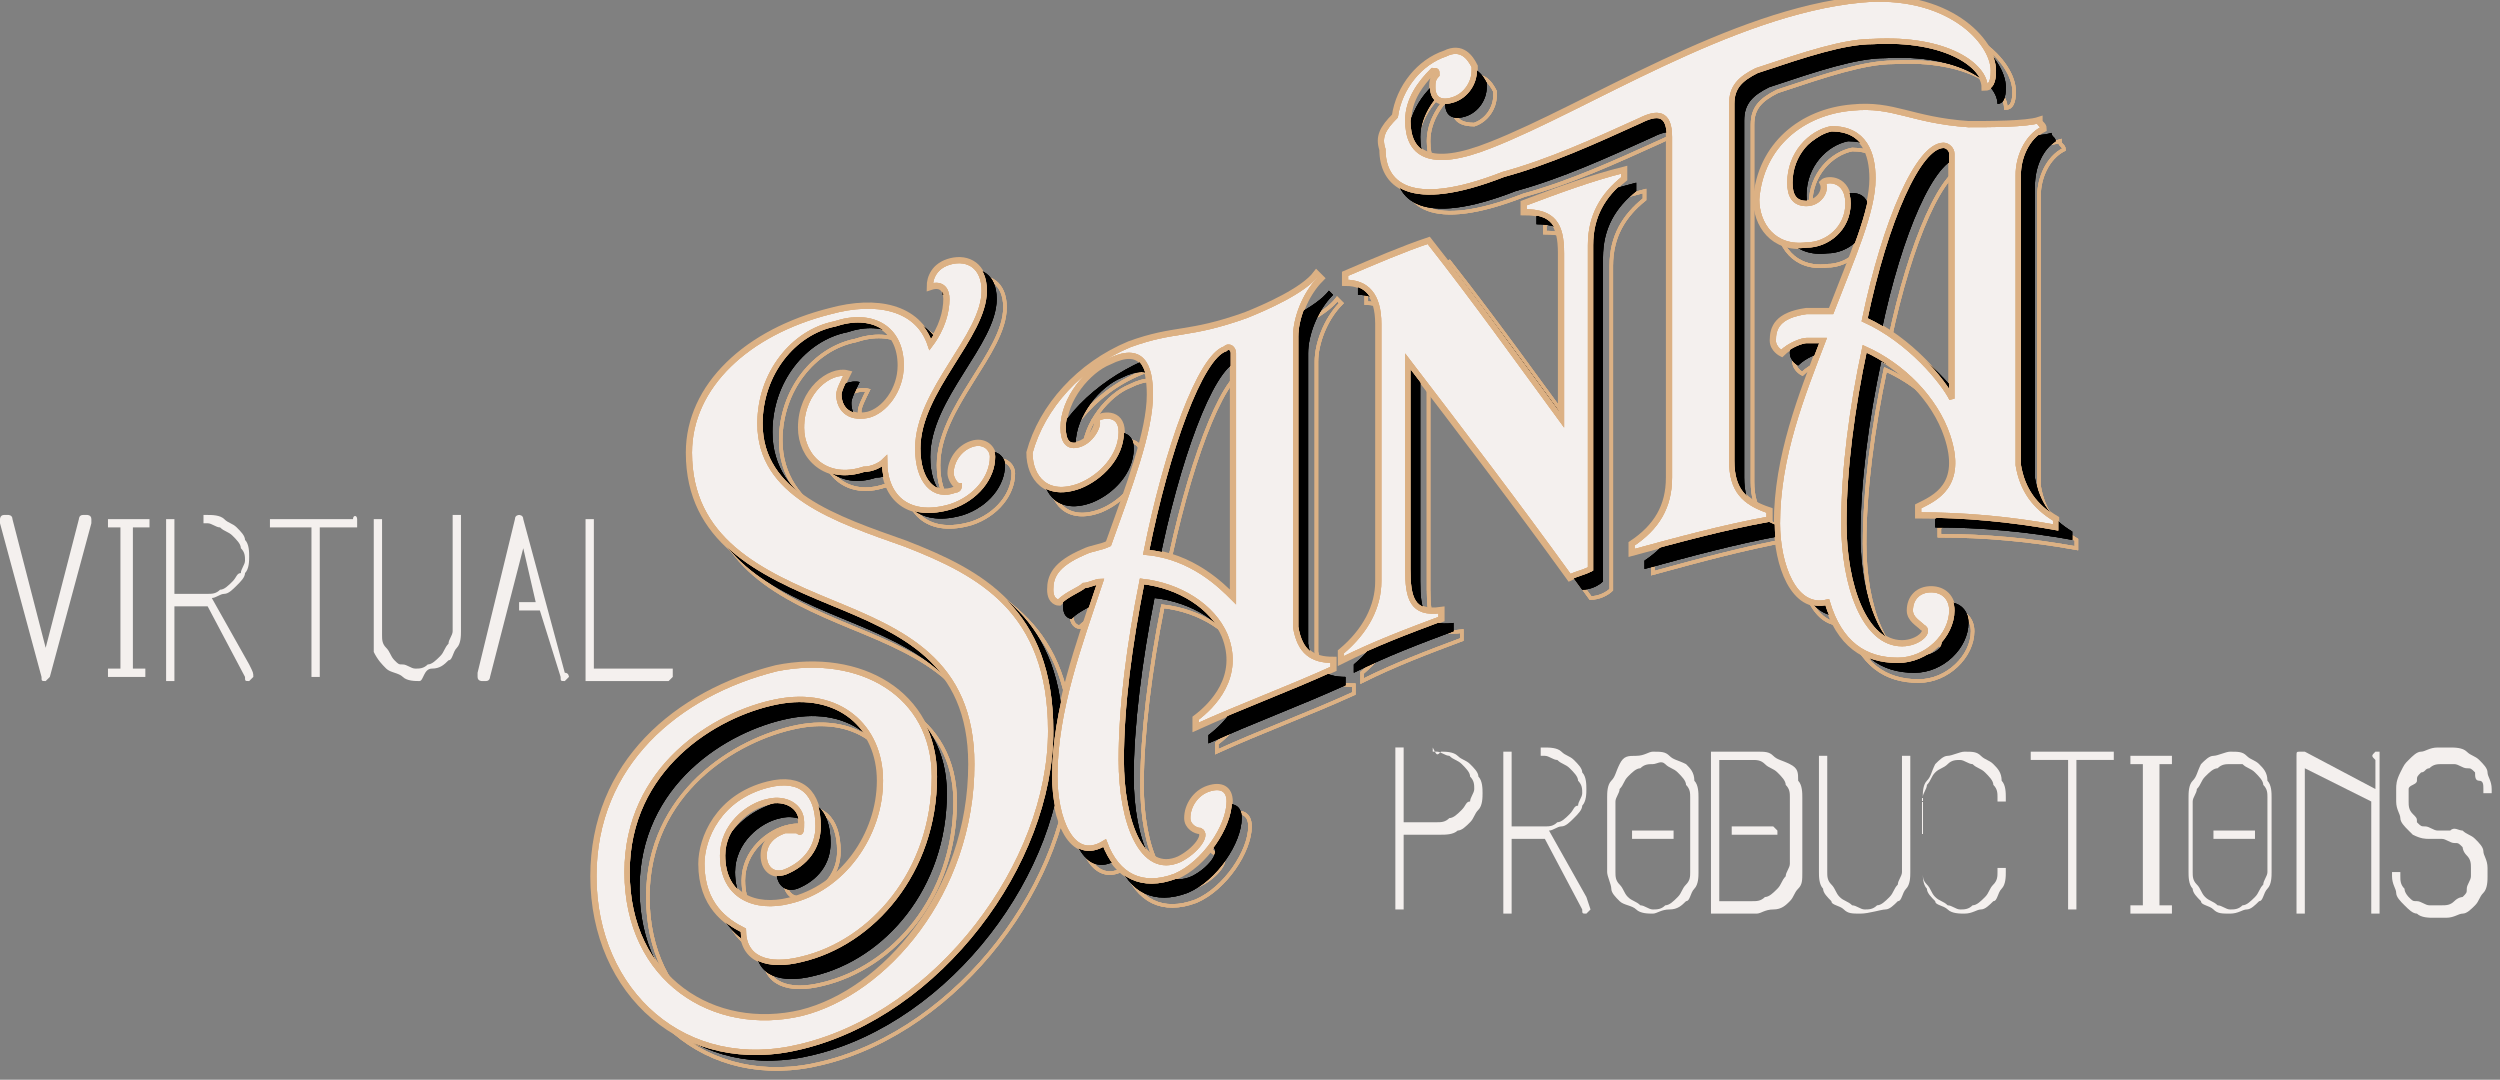 <?xml version="1.0" encoding="utf-8"?>
<!-- Generator: Adobe Illustrator 25.4.1, SVG Export Plug-In . SVG Version: 6.00 Build 0)  -->
<svg version="1.1" id="Layer_1" xmlns="http://www.w3.org/2000/svg" xmlns:xlink="http://www.w3.org/1999/xlink" x="0px" y="0px"
	 viewBox="0 0 60.2 26" style="enable-background:new 0 0 60.2 26;" xml:space="preserve">
<rect x="0" y="0" width="60.2" height="26" fill="#808080" stroke="none"/>
<style type="text/css">
	.st0{fill:#F4F0EE;stroke:#DCB184;stroke-width:0.171;stroke-miterlimit:10;}
	.st1{fill:none;stroke:#DCB184;stroke-width:8.541653e-02;}
	.st2{fill:#F4F0EE;}
	.st3{fill:none;stroke:#DCB184;stroke-width:0.128;}
	.st4{enable-background:new    ;}
</style>
<g>
	<g>
		<path class="st0" d="M18.7,16.1c2-0.4,3.8,0.6,3.8,2.6c0,2.3-1.5,4-3.2,4.4c-0.8,0.2-1.4,0-1.4-0.7c-0.4-0.2-1-0.6-1-1.6
			c0-0.6,0.4-1.6,1.6-1.9c0.8-0.2,1.2,0.2,1.2,1c0,0.5-0.3,0.9-0.8,1.1c-0.3,0.1-0.5-0.1-0.5-0.4s0.2-0.5,0.5-0.6c0.1,0,0.2,0,0.3,0
			c0.1,0.1,0.1,0,0.1-0.2c0-0.4-0.4-0.6-0.8-0.5c-0.5,0.1-1.1,0.6-1.1,1.3c0,1,0.8,1.3,1.6,1.1c1.3-0.3,2.2-1.6,2.2-2.9
			s-1-2.2-2.5-1.9c-1.5,0.3-3.6,1.6-3.6,4.1c0,2.6,2.1,3.9,4.2,3.4c2-0.5,4.1-2.9,4.1-6c0-2.5-1.7-3.2-3.4-3.9
			c-1.7-0.7-3.4-1.5-3.4-3.6C16.6,9.3,18,8,20,7.5c1.1-0.3,2.1-0.1,2.4,0.8c0.3-0.4,0.4-0.8,0.4-1.1c0-0.2-0.1-0.4-0.4-0.3
			c0-0.2,0.1-0.5,0.5-0.6s0.8,0.1,0.8,0.7c0,1.1-1.6,2.4-1.6,3.8c0,0.8,0.4,1.2,0.9,1c0.1,0,0.1-0.1,0.1-0.1c-0.1,0-0.2-0.2-0.2-0.3
			c0-0.3,0.2-0.6,0.5-0.7c0.3-0.1,0.5,0.1,0.5,0.3c0,0.5-0.4,1-1,1.2c-1,0.3-1.6-0.2-1.6-1.1c-0.1,0.1-0.3,0.2-0.5,0.2
			c-0.9,0.3-1.5-0.3-1.5-1c0-0.9,0.7-1.4,1.1-1.3c-0.1,0.2-0.2,0.4-0.2,0.5c0,0.3,0.2,0.6,0.7,0.5c0.4-0.1,0.8-0.6,0.8-1.2
			c0-0.9-0.7-1.3-1.6-1c-1,0.2-1.8,1.2-1.8,2.4c0,1.7,1.8,2.3,3.5,2.9c1.8,0.7,3.5,1.6,3.5,4.5c0,3.2-2.7,6.8-6,7.6
			c-2.8,0.7-5-1.3-5-4.1C14.3,18.4,16.3,16.7,18.7,16.1z"/>
		<path class="st0" d="M27.2,8.3c1.1-0.4,1.4-0.2,2.8-0.7c0.5-0.2,1.4-0.6,1.7-1l0.1,0.1c-0.4,0.4-0.6,1-0.6,1.4c0,2.3,0,4.6,0,7
			c0.1,0.6,0.4,0.8,0.9,0.8c0,0.1,0,0.1,0,0.2c-1.1,0.5-2.2,0.9-3.3,1.4c0-0.1,0-0.1,0-0.2c0.4-0.3,1.1-1,0.7-2
			c-0.3-0.7-1.1-1.2-2-1.3c-0.3,1.5-0.5,3-0.5,4.3c0,1.5,0.5,2.8,1.4,2.4c0.4-0.2,0.7-0.6,0.5-0.7c-0.1,0-0.3-0.1-0.3-0.3
			c0-0.3,0.2-0.6,0.5-0.7s0.5,0,0.5,0.3c0,0.6-0.6,1.5-1.3,1.8c-0.8,0.3-1.4,0-1.7-0.8c-0.8,0.5-1.2-0.6-1.2-1.6
			c0-1.6,0.6-3.2,1.1-4.7c-0.1,0-0.3,0.1-0.4,0.1c-0.1,0.1-0.4,0.2-0.6,0.4c0,0-0.2,0-0.2-0.3s0.1-0.6,0.8-0.9
			c0.2-0.1,0.4-0.1,0.6-0.2c0.5-1.4,1-2.7,1-3.6c0-0.7-0.2-1.2-1-0.8c-0.5,0.2-1.1,0.9-1.1,1.6c0,0.3,0.1,0.5,0.4,0.4
			s0.5-0.5,0.4-0.6C26.5,10,27,9.9,27,10.4c0,0.6-0.5,1.1-1,1.3c-0.8,0.3-1.2-0.2-1.2-0.8C25.1,9.8,26,8.8,27.2,8.3z M29.7,14.4
			c0-2,0-3.9,0-5.9c0-0.1-0.1-0.2-0.2-0.1c-0.6,0.2-1.4,2.4-1.9,4.9C28.7,13.4,29.4,14.1,29.7,14.4z"/>
		<path class="st0" d="M37.8,13.9c-1.3-1.8-2.6-3.5-3.9-5.2c0,1.7,0,3.3,0,5c0,0.7,0.1,1.1,0.8,1c0,0.1,0,0.1,0,0.2
			c-0.8,0.3-1.6,0.6-2.4,1c0-0.1,0-0.1,0-0.2c0.6-0.5,0.9-1.1,0.9-1.7c0-2.1,0-4.2,0-6.2c0-0.7-0.3-1-0.8-1c0-0.1,0-0.1,0-0.2
			c0.7-0.3,1.4-0.6,2-0.8c1.1,1.4,2.1,2.8,3.2,4.3c0-1.3,0-2.6,0-4c0-0.7-0.2-1-0.9-1c0-0.1,0-0.1,0-0.2c0.8-0.3,1.6-0.6,2.4-0.8
			c0,0.1,0,0.1,0,0.2c-0.5,0.4-0.8,0.9-0.8,1.6c0,2.6,0,5.2,0,7.8C38.1,13.8,38,13.8,37.8,13.9z"/>
		<path class="st0" d="M33.6,2.8c0.1-0.7,0.6-1.3,1.2-1.5c0.4-0.2,0.6,0.1,0.7,0.3v0.1c0,0.3-0.2,0.6-0.5,0.7s-0.5,0-0.5-0.3
			c0-0.1,0-0.2,0.1-0.3c0-0.1,0-0.1-0.1-0.1c-0.3,0.3-0.6,0.7-0.6,1.2c0,0.8,0.5,1.2,2,0.6c2.3-0.9,5.8-3.2,8.9-3.5
			C46.9-0.2,48,1,48,1.7c0,0.1,0,0.4-0.2,0.4c0-0.5-0.9-1.2-2.7-1.1c-0.7,0-1.6,0.3-2.8,0.7c-0.4,0.2-0.6,0.4-0.6,0.8
			c0,2.9,0,5.8,0,8.6c0,0.7,0.3,1,0.9,1.2c0,0.1,0,0.1,0,0.2c-1.1,0.2-2.2,0.5-3.3,0.8c0-0.1,0-0.1,0-0.2c0.6-0.4,0.9-0.9,0.9-1.6
			c0-2.7,0-5.5,0-8.2c0-0.6-0.3-0.6-0.7-0.4c-1.1,0.5-2.2,1-3.3,1.3c-2.3,0.9-2.9,0.2-2.9-0.6C33.2,3.3,33.3,3.1,33.6,2.8z"/>
		<path class="st0" d="M44.6,2.6c1-0.1,1.4,0.3,2.8,0.4c0.5,0,1.4,0,1.7-0.1c0,0.1,0.1,0.1,0.1,0.2c-0.4,0.2-0.6,0.7-0.6,1.1
			c0,2.3,0,4.6,0,7c0.1,0.6,0.4,1,0.9,1.3c0,0.1,0,0.1,0,0.2c-1.1-0.2-2.2-0.3-3.3-0.3c0-0.1,0-0.1,0-0.2c0.4-0.2,1.1-0.5,0.7-1.7
			c-0.3-0.9-1.1-1.7-2-2.1c-0.3,1.4-0.5,2.9-0.5,4.2c0,1.5,0.5,2.9,1.4,2.9c0.4,0,0.7-0.3,0.5-0.4C46.2,15,46,14.9,46,14.7
			c0-0.3,0.2-0.5,0.5-0.5s0.5,0.2,0.5,0.5c0,0.6-0.6,1.2-1.3,1.2c-0.8,0-1.4-0.4-1.7-1.4c-0.8,0.2-1.2-0.9-1.2-1.9
			c0-1.6,0.6-3.1,1.1-4.4c-0.1,0-0.3,0-0.4,0c-0.1,0-0.4,0.1-0.6,0.3c0,0-0.2-0.1-0.2-0.3c0-0.3,0.1-0.6,0.8-0.7c0.2,0,0.4,0,0.6,0
			c0.5-1.3,1-2.4,1-3.2c0-0.6-0.2-1.2-1-1.2c-0.5,0.1-1,0.6-1,1.3c0,0.3,0.1,0.5,0.4,0.5c0.3,0,0.5-0.3,0.4-0.5
			c0.1-0.1,0.6-0.1,0.6,0.5s-0.5,1-1,1c-0.8,0.1-1.2-0.5-1.2-1.1C42.4,3.5,43.4,2.7,44.6,2.6z M47,9.6c0-2,0-3.9,0-5.9
			c0-0.1-0.1-0.2-0.2-0.2c-0.6,0-1.4,1.8-1.9,4.2C46,8.2,46.8,9.2,47,9.6z"/>
	</g>
</g>
<g>
	<g>
		<g>
			<path class="st1" d="M19.2,16.7c2-0.4,3.8,0.6,3.8,2.6c0,2.3-1.5,4-3.2,4.4c-0.8,0.2-1.4,0-1.4-0.7c-0.4-0.2-1-0.6-1-1.6
				c0-0.6,0.4-1.6,1.6-1.9c0.8-0.2,1.2,0.2,1.2,1c0,0.5-0.3,0.9-0.8,1.1c-0.3,0.1-0.5-0.1-0.5-0.4s0.2-0.5,0.5-0.6
				c0.1,0,0.2,0,0.3,0c0.1,0.1,0.1,0,0.1-0.2c0-0.4-0.4-0.6-0.8-0.5c-0.5,0.1-1.1,0.6-1.1,1.3c0,1,0.8,1.3,1.6,1.1
				c1.3-0.3,2.2-1.6,2.2-2.9s-1-2.2-2.5-1.9c-1.5,0.3-3.6,1.6-3.6,4.1c0,2.6,2.1,3.9,4.2,3.4c2-0.5,4.1-2.9,4.1-6
				c0-2.5-1.7-3.2-3.4-3.9c-1.7-0.7-3.4-1.5-3.4-3.6c0-1.8,1.4-3.1,3.4-3.6c1.1-0.3,2.1-0.1,2.4,0.8c0.3-0.4,0.4-0.8,0.4-1.1
				c0-0.2-0.1-0.4-0.4-0.3c0-0.2,0.1-0.5,0.5-0.6s0.8,0.1,0.8,0.7c0,1.1-1.6,2.4-1.6,3.8c0,0.8,0.4,1.2,0.9,1c0.1,0,0.1-0.1,0.1-0.1
				c-0.1,0-0.2-0.2-0.2-0.3c0-0.3,0.2-0.6,0.5-0.7c0.3-0.1,0.5,0.1,0.5,0.3c0,0.5-0.4,1-1,1.2c-1,0.3-1.6-0.2-1.6-1.1
				c-0.1,0.1-0.3,0.2-0.5,0.2c-0.9,0.3-1.5-0.3-1.5-1c0-0.9,0.7-1.4,1.1-1.3c-0.1,0.2-0.2,0.4-0.2,0.5c0,0.3,0.2,0.6,0.7,0.5
				c0.4-0.1,0.8-0.6,0.8-1.2c0-0.9-0.7-1.3-1.6-1c-1,0.2-1.8,1.2-1.8,2.4c0,1.7,1.8,2.3,3.5,2.9c1.8,0.7,3.5,1.6,3.5,4.5
				c0,3.2-2.7,6.8-6,7.6c-2.8,0.7-5-1.3-5-4.1C14.8,18.9,16.8,17.2,19.2,16.7z"/>
			<path class="st1" d="M27.7,8.9c1.1-0.4,1.4-0.2,2.8-0.7c0.5-0.2,1.4-0.6,1.7-1l0.1,0.1c-0.4,0.4-0.6,1-0.6,1.4c0,2.3,0,4.6,0,7
				c0.1,0.6,0.4,0.8,0.9,0.8c0,0.1,0,0.1,0,0.2c-1.1,0.5-2.2,0.9-3.3,1.4c0-0.1,0-0.1,0-0.2c0.4-0.3,1.1-1,0.7-2
				c-0.3-0.7-1.1-1.2-2-1.3c-0.3,1.5-0.5,3.1-0.5,4.3c0,1.5,0.5,2.8,1.4,2.4c0.4-0.2,0.7-0.6,0.5-0.7c-0.1,0-0.3-0.1-0.3-0.3
				c0-0.3,0.2-0.6,0.5-0.7s0.5,0,0.5,0.3c0,0.6-0.6,1.5-1.3,1.8c-0.8,0.3-1.4,0-1.7-0.8c-0.8,0.5-1.2-0.6-1.2-1.6
				c0-1.6,0.6-3.2,1.1-4.7c-0.1,0-0.3,0.1-0.4,0.1c-0.1,0.1-0.4,0.2-0.6,0.4c0,0-0.2,0-0.2-0.3s0.1-0.6,0.8-0.9
				c0.2-0.1,0.4-0.1,0.6-0.2c0.5-1.4,1-2.7,1-3.6c0-0.7-0.2-1.2-1-0.8c-0.5,0.2-1.1,0.9-1.1,1.6c0,0.3,0.1,0.5,0.4,0.4
				s0.5-0.5,0.4-0.6c0.1-0.1,0.6-0.2,0.6,0.3c0,0.6-0.5,1.1-1,1.3c-0.8,0.3-1.2-0.2-1.2-0.8C25.6,10.3,26.5,9.3,27.7,8.9z
				 M30.2,14.9c0-2,0-3.9,0-5.9c0-0.1-0.1-0.2-0.2-0.1c-0.6,0.2-1.4,2.4-1.9,4.9C29.2,13.9,30,14.6,30.2,14.9z"/>
			<path class="st1" d="M38.3,14.4c-1.3-1.8-2.6-3.5-3.9-5.2c0,1.7,0,3.3,0,5c0,0.7,0.1,1.1,0.8,1c0,0.1,0,0.1,0,0.2
				c-0.8,0.3-1.6,0.6-2.4,1c0-0.1,0-0.1,0-0.2c0.6-0.5,0.9-1.1,0.9-1.7c0-2.1,0-4.2,0-6.2c0-0.7-0.3-1-0.8-1c0-0.1,0-0.1,0-0.2
				c0.7-0.3,1.4-0.6,2-0.8c1.1,1.4,2.1,2.8,3.2,4.3c0-1.3,0-2.6,0-4c0-0.7-0.2-1-0.9-1c0-0.1,0-0.1,0-0.2c0.8-0.3,1.6-0.6,2.4-0.8
				c0,0.1,0,0.1,0,0.2c-0.5,0.4-0.8,0.9-0.8,1.6c0,2.6,0,5.2,0,7.8C38.7,14.3,38.5,14.4,38.3,14.4z"/>
			<path class="st1" d="M34.1,3.4c0.1-0.7,0.6-1.3,1.2-1.5C35.7,1.7,35.9,2,36,2.2v0.1c0,0.3-0.2,0.6-0.5,0.7C35.2,3,35,2.9,35,2.6
				c0-0.1,0-0.2,0.1-0.3c0-0.1,0-0.1-0.1-0.1c-0.3,0.3-0.6,0.7-0.6,1.2c0,0.8,0.5,1.2,2,0.6c2.3-0.9,5.8-3.2,8.9-3.5
				c2.1-0.2,3.2,1,3.2,1.7c0,0.1,0,0.4-0.2,0.4c0-0.5-0.9-1.2-2.7-1.1c-0.7,0-1.6,0.3-2.8,0.7c-0.4,0.2-0.6,0.4-0.6,0.8
				c0,2.9,0,5.8,0,8.6c0,0.7,0.3,1,0.9,1.2c0,0.1,0,0.1,0,0.2c-1.1,0.2-2.2,0.5-3.3,0.8c0-0.1,0-0.1,0-0.2c0.6-0.4,0.9-0.9,0.9-1.6
				c0-2.7,0-5.5,0-8.2c0-0.6-0.3-0.6-0.7-0.4c-1.1,0.5-2.2,1-3.3,1.3c-2.3,0.9-2.9,0.2-2.9-0.6C33.7,3.8,33.8,3.6,34.1,3.4z"/>
			<path class="st1" d="M45.1,3.1c1.1-0.1,1.4,0.3,2.8,0.4c0.5,0,1.4,0,1.7-0.1c0,0.1,0.1,0.1,0.1,0.2c-0.4,0.2-0.6,0.7-0.6,1.1
				c0,2.3,0,4.6,0,7c0.1,0.6,0.4,1,0.9,1.3c0,0.1,0,0.1,0,0.2c-1.1-0.2-2.2-0.3-3.3-0.3c0-0.1,0-0.1,0-0.2c0.4-0.2,1.1-0.5,0.7-1.7
				c-0.3-0.9-1.1-1.7-2-2.1c-0.3,1.4-0.5,2.9-0.5,4.2c0,1.5,0.5,2.9,1.4,2.9c0.4,0,0.7-0.3,0.5-0.4c-0.1-0.1-0.3-0.2-0.3-0.4
				c0-0.3,0.2-0.5,0.5-0.5s0.5,0.2,0.5,0.5c0,0.6-0.6,1.2-1.3,1.2c-0.8,0-1.4-0.4-1.7-1.4c-0.8,0.2-1.2-0.9-1.2-1.9
				c0-1.6,0.6-3.1,1.1-4.4c-0.1,0-0.3,0-0.4,0c-0.1,0-0.4,0.1-0.6,0.3c0,0-0.2-0.1-0.2-0.3c0-0.3,0.1-0.6,0.8-0.7c0.2,0,0.4,0,0.6,0
				c0.5-1.3,1-2.4,1-3.2c0-0.6-0.2-1.2-1-1.2c-0.5,0.1-1,0.6-1,1.3c0,0.3,0.1,0.5,0.4,0.5c0.3,0,0.5-0.3,0.4-0.5
				C44.5,4.8,45,4.8,45,5.4s-0.5,1-1,1c-0.8,0.1-1.2-0.5-1.2-1.1C42.9,4,43.9,3.2,45.1,3.1z M47.5,10.1c0-2,0-3.9,0-5.9
				c0-0.2,0-0.2-0.1-0.2c-0.6,0-1.4,1.8-1.9,4.2C46.5,8.7,47.3,9.7,47.5,10.1z"/>
		</g>
		<g>
			<path class="st1" d="M19.2,16.7c2-0.4,3.8,0.6,3.8,2.6c0,2.3-1.5,4-3.2,4.4c-0.8,0.2-1.4,0-1.4-0.7c-0.4-0.2-1-0.6-1-1.6
				c0-0.6,0.4-1.6,1.6-1.9c0.8-0.2,1.2,0.2,1.2,1c0,0.5-0.3,0.9-0.8,1.1c-0.3,0.1-0.5-0.1-0.5-0.4s0.2-0.5,0.5-0.6
				c0.1,0,0.2,0,0.3,0c0.1,0.1,0.1,0,0.1-0.2c0-0.4-0.4-0.6-0.8-0.5c-0.5,0.1-1.1,0.6-1.1,1.3c0,1,0.8,1.3,1.6,1.1
				c1.3-0.3,2.2-1.6,2.2-2.9s-1-2.2-2.5-1.9c-1.5,0.3-3.6,1.6-3.6,4.1c0,2.6,2.1,3.9,4.2,3.4c2-0.5,4.1-2.9,4.1-6
				c0-2.5-1.7-3.2-3.4-3.9c-1.7-0.7-3.4-1.5-3.4-3.6c0-1.8,1.4-3.1,3.4-3.6c1.1-0.3,2.1-0.1,2.4,0.8c0.3-0.4,0.4-0.8,0.4-1.1
				c0-0.2-0.1-0.4-0.4-0.3c0-0.2,0.1-0.5,0.5-0.6s0.8,0.1,0.8,0.7c0,1.1-1.6,2.4-1.6,3.8c0,0.8,0.4,1.2,0.9,1c0.1,0,0.1-0.1,0.1-0.1
				c-0.1,0-0.2-0.2-0.2-0.3c0-0.3,0.2-0.6,0.5-0.7c0.3-0.1,0.5,0.1,0.5,0.3c0,0.5-0.4,1-1,1.2c-1,0.3-1.6-0.2-1.6-1.1
				c-0.1,0.1-0.3,0.2-0.5,0.2c-0.9,0.3-1.5-0.3-1.5-1c0-0.9,0.7-1.4,1.1-1.3c-0.1,0.2-0.2,0.4-0.2,0.5c0,0.3,0.2,0.6,0.7,0.5
				c0.4-0.1,0.8-0.6,0.8-1.2c0-0.9-0.7-1.3-1.6-1c-1,0.2-1.8,1.2-1.8,2.4c0,1.7,1.8,2.3,3.5,2.9c1.8,0.7,3.5,1.6,3.5,4.5
				c0,3.2-2.7,6.8-6,7.6c-2.8,0.7-5-1.3-5-4.1C14.8,18.9,16.8,17.2,19.2,16.7z"/>
			<path class="st1" d="M27.7,8.9c1.1-0.4,1.4-0.2,2.8-0.7c0.5-0.2,1.4-0.6,1.7-1l0.1,0.1c-0.4,0.4-0.6,1-0.6,1.4c0,2.3,0,4.6,0,7
				c0.1,0.6,0.4,0.8,0.9,0.8c0,0.1,0,0.1,0,0.2c-1.1,0.5-2.2,0.9-3.3,1.4c0-0.1,0-0.1,0-0.2c0.4-0.3,1.1-1,0.7-2
				c-0.3-0.7-1.1-1.2-2-1.3c-0.3,1.5-0.5,3.1-0.5,4.3c0,1.5,0.5,2.8,1.4,2.4c0.4-0.2,0.7-0.6,0.5-0.7c-0.1,0-0.3-0.1-0.3-0.3
				c0-0.3,0.2-0.6,0.5-0.7s0.5,0,0.5,0.3c0,0.6-0.6,1.5-1.3,1.8c-0.8,0.3-1.4,0-1.7-0.8c-0.8,0.5-1.2-0.6-1.2-1.6
				c0-1.6,0.6-3.2,1.1-4.7c-0.1,0-0.3,0.1-0.4,0.1c-0.1,0.1-0.4,0.2-0.6,0.4c0,0-0.2,0-0.2-0.3s0.1-0.6,0.8-0.9
				c0.2-0.1,0.4-0.1,0.6-0.2c0.5-1.4,1-2.7,1-3.6c0-0.7-0.2-1.2-1-0.8c-0.5,0.2-1.1,0.9-1.1,1.6c0,0.3,0.1,0.5,0.4,0.4
				s0.5-0.5,0.4-0.6c0.1-0.1,0.6-0.2,0.6,0.3c0,0.6-0.5,1.1-1,1.3c-0.8,0.3-1.2-0.2-1.2-0.8C25.6,10.3,26.5,9.3,27.7,8.9z
				 M30.2,14.9c0-2,0-3.9,0-5.9c0-0.1-0.1-0.2-0.2-0.1c-0.6,0.2-1.4,2.4-1.9,4.9C29.2,13.9,30,14.6,30.2,14.9z"/>
			<path class="st1" d="M38.3,14.4c-1.3-1.8-2.6-3.5-3.9-5.2c0,1.7,0,3.3,0,5c0,0.7,0.1,1.1,0.8,1c0,0.1,0,0.1,0,0.2
				c-0.8,0.3-1.6,0.6-2.4,1c0-0.1,0-0.1,0-0.2c0.6-0.5,0.9-1.1,0.9-1.7c0-2.1,0-4.2,0-6.2c0-0.7-0.3-1-0.8-1c0-0.1,0-0.1,0-0.2
				c0.7-0.3,1.4-0.6,2-0.8c1.1,1.4,2.1,2.8,3.2,4.3c0-1.3,0-2.6,0-4c0-0.7-0.2-1-0.9-1c0-0.1,0-0.1,0-0.2c0.8-0.3,1.6-0.6,2.4-0.8
				c0,0.1,0,0.1,0,0.2c-0.5,0.4-0.8,0.9-0.8,1.6c0,2.6,0,5.2,0,7.8C38.7,14.3,38.5,14.4,38.3,14.4z"/>
			<path class="st1" d="M34.1,3.4c0.1-0.7,0.6-1.3,1.2-1.5C35.7,1.7,35.9,2,36,2.2v0.1c0,0.3-0.2,0.6-0.5,0.7C35.2,3,35,2.9,35,2.6
				c0-0.1,0-0.2,0.1-0.3c0-0.1,0-0.1-0.1-0.1c-0.3,0.3-0.6,0.7-0.6,1.2c0,0.8,0.5,1.2,2,0.6c2.3-0.9,5.8-3.2,8.9-3.5
				c2.1-0.2,3.2,1,3.2,1.7c0,0.1,0,0.4-0.2,0.4c0-0.5-0.9-1.2-2.7-1.1c-0.7,0-1.6,0.3-2.8,0.7c-0.4,0.2-0.6,0.4-0.6,0.8
				c0,2.9,0,5.8,0,8.6c0,0.7,0.3,1,0.9,1.2c0,0.1,0,0.1,0,0.2c-1.1,0.2-2.2,0.5-3.3,0.8c0-0.1,0-0.1,0-0.2c0.6-0.4,0.9-0.9,0.9-1.6
				c0-2.7,0-5.5,0-8.2c0-0.6-0.3-0.6-0.7-0.4c-1.1,0.5-2.2,1-3.3,1.3c-2.3,0.9-2.9,0.2-2.9-0.6C33.7,3.8,33.8,3.6,34.1,3.4z"/>
			<path class="st1" d="M45.1,3.1c1.1-0.1,1.4,0.3,2.8,0.4c0.5,0,1.4,0,1.7-0.1c0,0.1,0.1,0.1,0.1,0.2c-0.4,0.2-0.6,0.7-0.6,1.1
				c0,2.3,0,4.6,0,7c0.1,0.6,0.4,1,0.9,1.3c0,0.1,0,0.1,0,0.2c-1.1-0.2-2.2-0.3-3.3-0.3c0-0.1,0-0.1,0-0.2c0.4-0.2,1.1-0.5,0.7-1.7
				c-0.3-0.9-1.1-1.7-2-2.1c-0.3,1.4-0.5,2.9-0.5,4.2c0,1.5,0.5,2.9,1.4,2.9c0.4,0,0.7-0.3,0.5-0.4c-0.1-0.1-0.3-0.2-0.3-0.4
				c0-0.3,0.2-0.5,0.5-0.5s0.5,0.2,0.5,0.5c0,0.6-0.6,1.2-1.3,1.2c-0.8,0-1.4-0.4-1.7-1.4c-0.8,0.2-1.2-0.9-1.2-1.9
				c0-1.6,0.6-3.1,1.1-4.4c-0.1,0-0.3,0-0.4,0c-0.1,0-0.4,0.1-0.6,0.3c0,0-0.2-0.1-0.2-0.3c0-0.3,0.1-0.6,0.8-0.7c0.2,0,0.4,0,0.6,0
				c0.5-1.3,1-2.4,1-3.2c0-0.6-0.2-1.2-1-1.2c-0.5,0.1-1,0.6-1,1.3c0,0.3,0.1,0.5,0.4,0.5c0.3,0,0.5-0.3,0.4-0.5
				C44.5,4.8,45,4.8,45,5.4s-0.5,1-1,1c-0.8,0.1-1.2-0.5-1.2-1.1C42.9,4,43.9,3.2,45.1,3.1z M47.5,10.1c0-2,0-3.9,0-5.9
				c0-0.2,0-0.2-0.1-0.2c-0.6,0-1.4,1.8-1.9,4.2C46.5,8.7,47.3,9.7,47.5,10.1z"/>
		</g>
		<g>
			<path class="st1" d="M19.2,16.7c2-0.4,3.8,0.6,3.8,2.6c0,2.3-1.5,4-3.2,4.4c-0.8,0.2-1.4,0-1.4-0.7c-0.4-0.2-1-0.6-1-1.6
				c0-0.6,0.4-1.6,1.6-1.9c0.8-0.2,1.2,0.2,1.2,1c0,0.5-0.3,0.9-0.8,1.1c-0.3,0.1-0.5-0.1-0.5-0.4s0.2-0.5,0.5-0.6
				c0.1,0,0.2,0,0.3,0c0.1,0.1,0.1,0,0.1-0.2c0-0.4-0.4-0.6-0.8-0.5c-0.5,0.1-1.1,0.6-1.1,1.3c0,1,0.8,1.3,1.6,1.1
				c1.3-0.3,2.2-1.6,2.2-2.9s-1-2.2-2.5-1.9c-1.5,0.3-3.6,1.6-3.6,4.1c0,2.6,2.1,3.9,4.2,3.4c2-0.5,4.1-2.9,4.1-6
				c0-2.5-1.7-3.2-3.4-3.9c-1.7-0.7-3.4-1.5-3.4-3.6c0-1.8,1.4-3.1,3.4-3.6c1.1-0.3,2.1-0.1,2.4,0.8c0.3-0.4,0.4-0.8,0.4-1.1
				c0-0.2-0.1-0.4-0.4-0.3c0-0.2,0.1-0.5,0.5-0.6s0.8,0.1,0.8,0.7c0,1.1-1.6,2.4-1.6,3.8c0,0.8,0.4,1.2,0.9,1c0.1,0,0.1-0.1,0.1-0.1
				c-0.1,0-0.2-0.2-0.2-0.3c0-0.3,0.2-0.6,0.5-0.7c0.3-0.1,0.5,0.1,0.5,0.3c0,0.5-0.4,1-1,1.2c-1,0.3-1.6-0.2-1.6-1.1
				c-0.1,0.1-0.3,0.2-0.5,0.2c-0.9,0.3-1.5-0.3-1.5-1c0-0.9,0.7-1.4,1.1-1.3c-0.1,0.2-0.2,0.4-0.2,0.5c0,0.3,0.2,0.6,0.7,0.5
				c0.4-0.1,0.8-0.6,0.8-1.2c0-0.9-0.7-1.3-1.6-1c-1,0.2-1.8,1.2-1.8,2.4c0,1.7,1.8,2.3,3.5,2.9c1.8,0.7,3.5,1.6,3.5,4.5
				c0,3.2-2.7,6.8-6,7.6c-2.8,0.7-5-1.3-5-4.1C14.8,18.9,16.8,17.2,19.2,16.7z"/>
			<path class="st1" d="M27.7,8.9c1.1-0.4,1.4-0.2,2.8-0.7c0.5-0.2,1.4-0.6,1.7-1l0.1,0.1c-0.4,0.4-0.6,1-0.6,1.4c0,2.3,0,4.6,0,7
				c0.1,0.6,0.4,0.8,0.9,0.8c0,0.1,0,0.1,0,0.2c-1.1,0.5-2.2,0.9-3.3,1.4c0-0.1,0-0.1,0-0.2c0.4-0.3,1.1-1,0.7-2
				c-0.3-0.7-1.1-1.2-2-1.3c-0.3,1.5-0.5,3.1-0.5,4.3c0,1.5,0.5,2.8,1.4,2.4c0.4-0.2,0.7-0.6,0.5-0.7c-0.1,0-0.3-0.1-0.3-0.3
				c0-0.3,0.2-0.6,0.5-0.7s0.5,0,0.5,0.3c0,0.6-0.6,1.5-1.3,1.8c-0.8,0.3-1.4,0-1.7-0.8c-0.8,0.5-1.2-0.6-1.2-1.6
				c0-1.6,0.6-3.2,1.1-4.7c-0.1,0-0.3,0.1-0.4,0.1c-0.1,0.1-0.4,0.2-0.6,0.4c0,0-0.2,0-0.2-0.3s0.1-0.6,0.8-0.9
				c0.2-0.1,0.4-0.1,0.6-0.2c0.5-1.4,1-2.7,1-3.6c0-0.7-0.2-1.2-1-0.8c-0.5,0.2-1.1,0.9-1.1,1.6c0,0.3,0.1,0.5,0.4,0.4
				s0.5-0.5,0.4-0.6c0.1-0.1,0.6-0.2,0.6,0.3c0,0.6-0.5,1.1-1,1.3c-0.8,0.3-1.2-0.2-1.2-0.8C25.6,10.3,26.5,9.3,27.7,8.9z
				 M30.2,14.9c0-2,0-3.9,0-5.9c0-0.1-0.1-0.2-0.2-0.1c-0.6,0.2-1.4,2.4-1.9,4.9C29.2,13.9,30,14.6,30.2,14.9z"/>
			<path class="st1" d="M38.3,14.4c-1.3-1.8-2.6-3.5-3.9-5.2c0,1.7,0,3.3,0,5c0,0.7,0.1,1.1,0.8,1c0,0.1,0,0.1,0,0.2
				c-0.8,0.3-1.6,0.6-2.4,1c0-0.1,0-0.1,0-0.2c0.6-0.5,0.9-1.1,0.9-1.7c0-2.1,0-4.2,0-6.2c0-0.7-0.3-1-0.8-1c0-0.1,0-0.1,0-0.2
				c0.7-0.3,1.4-0.6,2-0.8c1.1,1.4,2.1,2.8,3.2,4.3c0-1.3,0-2.6,0-4c0-0.7-0.2-1-0.9-1c0-0.1,0-0.1,0-0.2c0.8-0.3,1.6-0.6,2.4-0.8
				c0,0.1,0,0.1,0,0.2c-0.5,0.4-0.8,0.9-0.8,1.6c0,2.6,0,5.2,0,7.8C38.7,14.3,38.5,14.4,38.3,14.4z"/>
			<path class="st1" d="M34.1,3.4c0.1-0.7,0.6-1.3,1.2-1.5C35.7,1.7,35.9,2,36,2.2v0.1c0,0.3-0.2,0.6-0.5,0.7C35.2,3,35,2.9,35,2.6
				c0-0.1,0-0.2,0.1-0.3c0-0.1,0-0.1-0.1-0.1c-0.3,0.3-0.6,0.7-0.6,1.2c0,0.8,0.5,1.2,2,0.6c2.3-0.9,5.8-3.2,8.9-3.5
				c2.1-0.2,3.2,1,3.2,1.7c0,0.1,0,0.4-0.2,0.4c0-0.5-0.9-1.2-2.7-1.1c-0.7,0-1.6,0.3-2.8,0.7c-0.4,0.2-0.6,0.4-0.6,0.8
				c0,2.9,0,5.8,0,8.6c0,0.7,0.3,1,0.9,1.2c0,0.1,0,0.1,0,0.2c-1.1,0.2-2.2,0.5-3.3,0.8c0-0.1,0-0.1,0-0.2c0.6-0.4,0.9-0.9,0.9-1.6
				c0-2.7,0-5.5,0-8.2c0-0.6-0.3-0.6-0.7-0.4c-1.1,0.5-2.2,1-3.3,1.3c-2.3,0.9-2.9,0.2-2.9-0.6C33.7,3.8,33.8,3.6,34.1,3.4z"/>
			<path class="st1" d="M45.1,3.1c1.1-0.1,1.4,0.3,2.8,0.4c0.5,0,1.4,0,1.7-0.1c0,0.1,0.1,0.1,0.1,0.2c-0.4,0.2-0.6,0.7-0.6,1.1
				c0,2.3,0,4.6,0,7c0.1,0.6,0.4,1,0.9,1.3c0,0.1,0,0.1,0,0.2c-1.1-0.2-2.2-0.3-3.3-0.3c0-0.1,0-0.1,0-0.2c0.4-0.2,1.1-0.5,0.7-1.7
				c-0.3-0.9-1.1-1.7-2-2.1c-0.3,1.4-0.5,2.9-0.5,4.2c0,1.5,0.5,2.9,1.4,2.9c0.4,0,0.7-0.3,0.5-0.4c-0.1-0.1-0.3-0.2-0.3-0.4
				c0-0.3,0.2-0.5,0.5-0.5s0.5,0.2,0.5,0.5c0,0.6-0.6,1.2-1.3,1.2c-0.8,0-1.4-0.4-1.7-1.4c-0.8,0.2-1.2-0.9-1.2-1.9
				c0-1.6,0.6-3.1,1.1-4.4c-0.1,0-0.3,0-0.4,0c-0.1,0-0.4,0.1-0.6,0.3c0,0-0.2-0.1-0.2-0.3c0-0.3,0.1-0.6,0.8-0.7c0.2,0,0.4,0,0.6,0
				c0.5-1.3,1-2.4,1-3.2c0-0.6-0.2-1.2-1-1.2c-0.5,0.1-1,0.6-1,1.3c0,0.3,0.1,0.5,0.4,0.5c0.3,0,0.5-0.3,0.4-0.5
				C44.5,4.8,45,4.8,45,5.4s-0.5,1-1,1c-0.8,0.1-1.2-0.5-1.2-1.1C42.9,4,43.9,3.2,45.1,3.1z M47.5,10.1c0-2,0-3.9,0-5.9
				c0-0.2,0-0.2-0.1-0.2c-0.6,0-1.4,1.8-1.9,4.2C46.5,8.7,47.3,9.7,47.5,10.1z"/>
		</g>
	</g>
</g>
<g>
	<g>
		<g>
			<path d="M19,16.5c2-0.4,3.8,0.6,3.8,2.6c0,2.3-1.5,4-3.2,4.4c-0.8,0.2-1.4,0-1.4-0.7c-0.4-0.2-1-0.6-1-1.6c0-0.6,0.4-1.6,1.6-1.9
				c0.8-0.2,1.2,0.2,1.2,1c0,0.5-0.3,0.9-0.8,1.1c-0.3,0.1-0.5-0.1-0.5-0.4s0.2-0.5,0.5-0.6c0.1,0,0.2,0,0.3,0
				c0.1,0.1,0.1,0,0.1-0.2c0-0.4-0.4-0.6-0.8-0.5c-0.5,0.1-1.1,0.6-1.1,1.3c0,1,0.8,1.3,1.6,1.1c1.3-0.3,2.2-1.6,2.2-2.9
				s-1-2.2-2.5-1.9c-1.5,0.3-3.6,1.6-3.6,4.1c0,2.6,2.1,3.9,4.2,3.4c2-0.5,4.1-2.9,4.1-6c0-2.5-1.7-3.2-3.4-3.9
				c-1.7-0.7-3.4-1.5-3.4-3.6c0-1.8,1.4-3.1,3.4-3.6c1.1-0.3,2.1-0.1,2.4,0.8c0.3-0.4,0.4-0.8,0.4-1.1c0-0.2-0.1-0.4-0.4-0.3
				c0-0.2,0.1-0.5,0.5-0.6S24,6.6,24,7.2c0,1.1-1.6,2.4-1.6,3.8c0,0.8,0.4,1.2,0.9,1c0.1,0,0.1-0.1,0.1-0.1c-0.1,0-0.2-0.2-0.2-0.3
				c0-0.3,0.2-0.6,0.5-0.7c0.3-0.1,0.5,0.1,0.5,0.3c0,0.5-0.4,1-1,1.2c-1,0.3-1.6-0.2-1.6-1.1c-0.1,0.1-0.3,0.2-0.5,0.2
				c-0.9,0.3-1.5-0.3-1.5-1c0-0.9,0.7-1.4,1.1-1.3c-0.1,0.2-0.2,0.4-0.2,0.5c0,0.3,0.2,0.6,0.7,0.5C21.6,10.1,22,9.6,22,9
				c0-0.9-0.7-1.3-1.6-1c-1,0.2-1.8,1.2-1.8,2.4c0,1.7,1.8,2.3,3.5,2.9c1.8,0.7,3.5,1.6,3.5,4.5c0,3.2-2.7,6.8-6,7.6
				c-2.8,0.7-5-1.3-5-4.1C14.6,18.7,16.7,17,19,16.5z"/>
			<path d="M27.5,8.7c1.1-0.4,1.4-0.2,2.8-0.7c0.5-0.2,1.4-0.6,1.7-1l0.1,0.1c-0.4,0.4-0.6,1-0.6,1.4c0,2.3,0,4.6,0,7
				c0.1,0.6,0.4,0.8,0.9,0.8c0,0.1,0,0.1,0,0.2c-1.1,0.5-2.2,0.9-3.3,1.4c0-0.1,0-0.1,0-0.2c0.4-0.3,1.1-1,0.7-2
				c-0.3-0.7-1.1-1.2-2-1.3c-0.3,1.5-0.5,3.1-0.5,4.3c0,1.5,0.5,2.8,1.4,2.4c0.4-0.2,0.7-0.6,0.5-0.7c-0.1,0-0.3-0.1-0.3-0.3
				c0-0.3,0.2-0.6,0.5-0.7s0.5,0,0.5,0.3c0,0.6-0.6,1.5-1.3,1.8c-0.8,0.3-1.4,0-1.7-0.8c-0.8,0.5-1.2-0.6-1.2-1.6
				c0-1.6,0.6-3.2,1.1-4.7c-0.1,0-0.3,0.1-0.4,0.1c-0.1,0.1-0.4,0.2-0.6,0.4c0,0-0.2,0-0.2-0.3s0.1-0.6,0.8-0.9
				c0.2-0.1,0.4-0.1,0.6-0.2c0.5-1.4,1-2.7,1-3.6c0-0.7-0.2-1.2-1-0.8c-0.5,0.2-1.1,0.9-1.1,1.6c0,0.3,0.1,0.5,0.4,0.4
				s0.5-0.5,0.4-0.6c0.1-0.1,0.6-0.2,0.6,0.3c0,0.6-0.5,1.1-1,1.3c-0.8,0.3-1.2-0.2-1.2-0.8C25.4,10.1,26.4,9.2,27.5,8.7z M30,14.7
				c0-2,0-3.9,0-5.9c0-0.1-0.1-0.2-0.2-0.1c-0.6,0.2-1.4,2.4-1.9,4.9C29,13.8,29.8,14.4,30,14.7z"/>
			<path d="M38.1,14.2c-1.3-1.8-2.6-3.5-3.9-5.2c0,1.7,0,3.3,0,5c0,0.7,0.1,1.1,0.8,1c0,0.1,0,0.1,0,0.2c-0.8,0.3-1.6,0.6-2.4,1
				c0-0.1,0-0.1,0-0.2c0.6-0.5,0.9-1.1,0.9-1.7c0-2.1,0-4.2,0-6.2c0-0.7-0.3-1-0.8-1c0-0.1,0-0.1,0-0.2c0.7-0.3,1.4-0.6,2-0.8
				c1.1,1.4,2.1,2.8,3.2,4.3c0-1.3,0-2.6,0-4c0-0.7-0.2-1-0.9-1c0-0.1,0-0.1,0-0.2c0.8-0.3,1.6-0.6,2.4-0.8c0,0.1,0,0.1,0,0.2
				c-0.5,0.4-0.8,0.9-0.8,1.6c0,2.6,0,5.2,0,7.8C38.5,14.1,38.3,14.2,38.1,14.2z"/>
			<path d="M33.9,3.2c0.1-0.7,0.6-1.3,1.2-1.5c0.4-0.2,0.6,0.1,0.7,0.3v0.1c0,0.3-0.2,0.6-0.5,0.7c-0.3,0.1-0.5,0-0.5-0.3
				c0-0.1,0-0.2,0.1-0.3c0-0.1,0-0.1-0.1-0.1c-0.3,0.3-0.6,0.7-0.6,1.2c0,0.8,0.5,1.2,2,0.6C38.5,3,42,0.7,45.1,0.4
				c2.1-0.2,3.2,1,3.2,1.7c0,0.1,0,0.4-0.2,0.4c0-0.5-0.9-1.2-2.7-1.1c-0.7,0-1.6,0.3-2.8,0.7C42.2,2.3,42,2.5,42,2.9
				c0,2.9,0,5.8,0,8.6c0,0.7,0.3,1,0.9,1.2c0,0.1,0,0.1,0,0.2c-1.1,0.2-2.2,0.5-3.3,0.8c0-0.1,0-0.1,0-0.2c0.6-0.4,0.9-0.9,0.9-1.6
				c0-2.7,0-5.5,0-8.2c0-0.6-0.3-0.6-0.7-0.4c-1.1,0.5-2.2,1-3.3,1.3c-2.3,0.9-2.9,0.2-2.9-0.6C33.5,3.6,33.6,3.4,33.9,3.2z"/>
			<path d="M44.9,2.9c1.1-0.1,1.4,0.3,2.8,0.4c0.5,0,1.4,0,1.7-0.1c0,0.1,0.1,0.1,0.1,0.2C49.2,3.6,49,4,49,4.5c0,2.3,0,4.6,0,7
				c0.1,0.6,0.4,1,0.9,1.3c0,0.1,0,0.1,0,0.2c-1.1-0.2-2.2-0.3-3.3-0.3c0-0.1,0-0.1,0-0.2c0.4-0.2,1.1-0.5,0.7-1.7
				c-0.3-0.9-1.1-1.7-2-2.1c-0.3,1.4-0.5,2.9-0.5,4.2c0,1.5,0.5,2.9,1.4,2.9c0.4,0,0.7-0.3,0.5-0.4c-0.1-0.1-0.3-0.2-0.3-0.4
				c0-0.3,0.2-0.5,0.5-0.5s0.5,0.2,0.5,0.5c0,0.6-0.6,1.2-1.3,1.2c-0.8,0-1.4-0.4-1.7-1.4c-0.8,0.2-1.2-0.9-1.2-1.9
				c0-1.6,0.6-3.1,1.1-4.4c-0.1,0-0.3,0-0.4,0c-0.1,0-0.4,0.1-0.6,0.3c0,0-0.2-0.1-0.2-0.3c0-0.3,0.1-0.6,0.8-0.7c0.2,0,0.4,0,0.6,0
				c0.5-1.3,1-2.4,1-3.2c0-0.6-0.2-1.2-1-1.2c-0.5,0.1-1,0.6-1,1.3c0,0.3,0.1,0.5,0.4,0.5c0.3,0,0.5-0.3,0.4-0.5
				C44.6,4.6,45,4.6,45,5.1c0,0.6-0.5,1-1,1c-0.8,0.1-1.2-0.5-1.2-1.1C42.8,3.9,43.7,3.1,44.9,2.9z M47.4,9.9c0-2,0-3.9,0-5.9
				c0-0.1-0.1-0.2-0.2-0.2c-0.6,0-1.4,1.8-1.9,4.2C46.4,8.5,47.2,9.5,47.4,9.9z"/>
		</g>
		<g>
			<path d="M19,16.5c2-0.4,3.8,0.6,3.8,2.6c0,2.3-1.5,4-3.2,4.4c-0.8,0.2-1.4,0-1.4-0.7c-0.4-0.2-1-0.6-1-1.6c0-0.6,0.4-1.6,1.6-1.9
				c0.8-0.2,1.2,0.2,1.2,1c0,0.5-0.3,0.9-0.8,1.1c-0.3,0.1-0.5-0.1-0.5-0.4s0.2-0.5,0.5-0.6c0.1,0,0.2,0,0.3,0
				c0.1,0.1,0.1,0,0.1-0.2c0-0.4-0.4-0.6-0.8-0.5c-0.5,0.1-1.1,0.6-1.1,1.3c0,1,0.8,1.3,1.6,1.1c1.3-0.3,2.2-1.6,2.2-2.9
				s-1-2.2-2.5-1.9c-1.5,0.3-3.6,1.6-3.6,4.1c0,2.6,2.1,3.9,4.2,3.4c2-0.5,4.1-2.9,4.1-6c0-2.5-1.7-3.2-3.4-3.9
				c-1.7-0.7-3.4-1.5-3.4-3.6c0-1.8,1.4-3.1,3.4-3.6c1.1-0.3,2.1-0.1,2.4,0.8c0.3-0.4,0.4-0.8,0.4-1.1c0-0.2-0.1-0.4-0.4-0.3
				c0-0.2,0.1-0.5,0.5-0.6S24,6.6,24,7.2c0,1.1-1.6,2.4-1.6,3.8c0,0.8,0.4,1.2,0.9,1c0.1,0,0.1-0.1,0.1-0.1c-0.1,0-0.2-0.2-0.2-0.3
				c0-0.3,0.2-0.6,0.5-0.7c0.3-0.1,0.5,0.1,0.5,0.3c0,0.5-0.4,1-1,1.2c-1,0.3-1.6-0.2-1.6-1.1c-0.1,0.1-0.3,0.2-0.5,0.2
				c-0.9,0.3-1.5-0.3-1.5-1c0-0.9,0.7-1.4,1.1-1.3c-0.1,0.2-0.2,0.4-0.2,0.5c0,0.3,0.2,0.6,0.7,0.5C21.6,10.1,22,9.6,22,9
				c0-0.9-0.7-1.3-1.6-1c-1,0.2-1.8,1.2-1.8,2.4c0,1.7,1.8,2.3,3.5,2.9c1.8,0.7,3.5,1.6,3.5,4.5c0,3.2-2.7,6.8-6,7.6
				c-2.8,0.7-5-1.3-5-4.1C14.6,18.7,16.7,17,19,16.5z"/>
			<path d="M27.5,8.7c1.1-0.4,1.4-0.2,2.8-0.7c0.5-0.2,1.4-0.6,1.7-1l0.1,0.1c-0.4,0.4-0.6,1-0.6,1.4c0,2.3,0,4.6,0,7
				c0.1,0.6,0.4,0.8,0.9,0.8c0,0.1,0,0.1,0,0.2c-1.1,0.5-2.2,0.9-3.3,1.4c0-0.1,0-0.1,0-0.2c0.4-0.3,1.1-1,0.7-2
				c-0.3-0.7-1.1-1.2-2-1.3c-0.3,1.5-0.5,3.1-0.5,4.3c0,1.5,0.5,2.8,1.4,2.4c0.4-0.2,0.7-0.6,0.5-0.7c-0.1,0-0.3-0.1-0.3-0.3
				c0-0.3,0.2-0.6,0.5-0.7s0.5,0,0.5,0.3c0,0.6-0.6,1.5-1.3,1.8c-0.8,0.3-1.4,0-1.7-0.8c-0.8,0.5-1.2-0.6-1.2-1.6
				c0-1.6,0.6-3.2,1.1-4.7c-0.1,0-0.3,0.1-0.4,0.1c-0.1,0.1-0.4,0.2-0.6,0.4c0,0-0.2,0-0.2-0.3s0.1-0.6,0.8-0.9
				c0.2-0.1,0.4-0.1,0.6-0.2c0.5-1.4,1-2.7,1-3.6c0-0.7-0.2-1.2-1-0.8c-0.5,0.2-1.1,0.9-1.1,1.6c0,0.3,0.1,0.5,0.4,0.4
				s0.5-0.5,0.4-0.6c0.1-0.1,0.6-0.2,0.6,0.3c0,0.6-0.5,1.1-1,1.3c-0.8,0.3-1.2-0.2-1.2-0.8C25.4,10.1,26.4,9.2,27.5,8.7z M30,14.7
				c0-2,0-3.9,0-5.9c0-0.1-0.1-0.2-0.2-0.1c-0.6,0.2-1.4,2.4-1.9,4.9C29,13.8,29.8,14.4,30,14.7z"/>
			<path d="M38.1,14.2c-1.3-1.8-2.6-3.5-3.9-5.2c0,1.7,0,3.3,0,5c0,0.7,0.1,1.1,0.8,1c0,0.1,0,0.1,0,0.2c-0.8,0.3-1.6,0.6-2.4,1
				c0-0.1,0-0.1,0-0.2c0.6-0.5,0.9-1.1,0.9-1.7c0-2.1,0-4.2,0-6.2c0-0.7-0.3-1-0.8-1c0-0.1,0-0.1,0-0.2c0.7-0.3,1.4-0.6,2-0.8
				c1.1,1.4,2.1,2.8,3.2,4.3c0-1.3,0-2.6,0-4c0-0.7-0.2-1-0.9-1c0-0.1,0-0.1,0-0.2c0.8-0.3,1.6-0.6,2.4-0.8c0,0.1,0,0.1,0,0.2
				c-0.5,0.4-0.8,0.9-0.8,1.6c0,2.6,0,5.2,0,7.8C38.5,14.1,38.3,14.2,38.1,14.2z"/>
			<path d="M33.9,3.2c0.1-0.7,0.6-1.3,1.2-1.5c0.4-0.2,0.6,0.1,0.7,0.3v0.1c0,0.3-0.2,0.6-0.5,0.7c-0.3,0.1-0.5,0-0.5-0.3
				c0-0.1,0-0.2,0.1-0.3c0-0.1,0-0.1-0.1-0.1c-0.3,0.3-0.6,0.7-0.6,1.2c0,0.8,0.5,1.2,2,0.6C38.5,3,42,0.7,45.1,0.4
				c2.1-0.2,3.2,1,3.2,1.7c0,0.1,0,0.4-0.2,0.4c0-0.5-0.9-1.2-2.7-1.1c-0.7,0-1.6,0.3-2.8,0.7C42.2,2.3,42,2.5,42,2.9
				c0,2.9,0,5.8,0,8.6c0,0.7,0.3,1,0.9,1.2c0,0.1,0,0.1,0,0.2c-1.1,0.2-2.2,0.5-3.3,0.8c0-0.1,0-0.1,0-0.2c0.6-0.4,0.9-0.9,0.9-1.6
				c0-2.7,0-5.5,0-8.2c0-0.6-0.3-0.6-0.7-0.4c-1.1,0.5-2.2,1-3.3,1.3c-2.3,0.9-2.9,0.2-2.9-0.6C33.5,3.6,33.6,3.4,33.9,3.2z"/>
			<path d="M44.9,2.9c1.1-0.1,1.4,0.3,2.8,0.4c0.5,0,1.4,0,1.7-0.1c0,0.1,0.1,0.1,0.1,0.2C49.2,3.6,49,4,49,4.5c0,2.3,0,4.6,0,7
				c0.1,0.6,0.4,1,0.9,1.3c0,0.1,0,0.1,0,0.2c-1.1-0.2-2.2-0.3-3.3-0.3c0-0.1,0-0.1,0-0.2c0.4-0.2,1.1-0.5,0.7-1.7
				c-0.3-0.9-1.1-1.7-2-2.1c-0.3,1.4-0.5,2.9-0.5,4.2c0,1.5,0.5,2.9,1.4,2.9c0.4,0,0.7-0.3,0.5-0.4c-0.1-0.1-0.3-0.2-0.3-0.4
				c0-0.3,0.2-0.5,0.5-0.5s0.5,0.2,0.5,0.5c0,0.6-0.6,1.2-1.3,1.2c-0.8,0-1.4-0.4-1.7-1.4c-0.8,0.2-1.2-0.9-1.2-1.9
				c0-1.6,0.6-3.1,1.1-4.4c-0.1,0-0.3,0-0.4,0c-0.1,0-0.4,0.1-0.6,0.3c0,0-0.2-0.1-0.2-0.3c0-0.3,0.1-0.6,0.8-0.7c0.2,0,0.4,0,0.6,0
				c0.5-1.3,1-2.4,1-3.2c0-0.6-0.2-1.2-1-1.2c-0.5,0.1-1,0.6-1,1.3c0,0.3,0.1,0.5,0.4,0.5c0.3,0,0.5-0.3,0.4-0.5
				C44.6,4.6,45,4.6,45,5.1c0,0.6-0.5,1-1,1c-0.8,0.1-1.2-0.5-1.2-1.1C42.8,3.9,43.7,3.1,44.9,2.9z M47.4,9.9c0-2,0-3.9,0-5.9
				c0-0.1-0.1-0.2-0.2-0.2c-0.6,0-1.4,1.8-1.9,4.2C46.4,8.5,47.2,9.5,47.4,9.9z"/>
		</g>
		<g>
			<path d="M19,16.5c2-0.4,3.8,0.6,3.8,2.6c0,2.3-1.5,4-3.2,4.4c-0.8,0.2-1.4,0-1.4-0.7c-0.4-0.2-1-0.6-1-1.6c0-0.6,0.4-1.6,1.6-1.9
				c0.8-0.2,1.2,0.2,1.2,1c0,0.5-0.3,0.9-0.8,1.1c-0.3,0.1-0.5-0.1-0.5-0.4s0.2-0.5,0.5-0.6c0.1,0,0.2,0,0.3,0
				c0.1,0.1,0.1,0,0.1-0.2c0-0.4-0.4-0.6-0.8-0.5c-0.5,0.1-1.1,0.6-1.1,1.3c0,1,0.8,1.3,1.6,1.1c1.3-0.3,2.2-1.6,2.2-2.9
				s-1-2.2-2.5-1.9c-1.5,0.3-3.6,1.6-3.6,4.1c0,2.6,2.1,3.9,4.2,3.4c2-0.5,4.1-2.9,4.1-6c0-2.5-1.7-3.2-3.4-3.9
				c-1.7-0.7-3.4-1.5-3.4-3.6c0-1.8,1.4-3.1,3.4-3.6c1.1-0.3,2.1-0.1,2.4,0.8c0.3-0.4,0.4-0.8,0.4-1.1c0-0.2-0.1-0.4-0.4-0.3
				c0-0.2,0.1-0.5,0.5-0.6S24,6.6,24,7.2c0,1.1-1.6,2.4-1.6,3.8c0,0.8,0.4,1.2,0.9,1c0.1,0,0.1-0.1,0.1-0.1c-0.1,0-0.2-0.2-0.2-0.3
				c0-0.3,0.2-0.6,0.5-0.7c0.3-0.1,0.5,0.1,0.5,0.3c0,0.5-0.4,1-1,1.2c-1,0.3-1.6-0.2-1.6-1.1c-0.1,0.1-0.3,0.2-0.5,0.2
				c-0.9,0.3-1.5-0.3-1.5-1c0-0.9,0.7-1.4,1.1-1.3c-0.1,0.2-0.2,0.4-0.2,0.5c0,0.3,0.2,0.6,0.7,0.5C21.6,10.1,22,9.6,22,9
				c0-0.9-0.7-1.3-1.6-1c-1,0.2-1.8,1.2-1.8,2.4c0,1.7,1.8,2.3,3.5,2.9c1.8,0.7,3.5,1.6,3.5,4.5c0,3.2-2.7,6.8-6,7.6
				c-2.8,0.7-5-1.3-5-4.1C14.6,18.7,16.7,17,19,16.5z"/>
			<path d="M27.5,8.7c1.1-0.4,1.4-0.2,2.8-0.7c0.5-0.2,1.4-0.6,1.7-1l0.1,0.1c-0.4,0.4-0.6,1-0.6,1.4c0,2.3,0,4.6,0,7
				c0.1,0.6,0.4,0.8,0.9,0.8c0,0.1,0,0.1,0,0.2c-1.1,0.5-2.2,0.9-3.3,1.4c0-0.1,0-0.1,0-0.2c0.4-0.3,1.1-1,0.7-2
				c-0.3-0.7-1.1-1.2-2-1.3c-0.3,1.5-0.5,3.1-0.5,4.3c0,1.5,0.5,2.8,1.4,2.4c0.4-0.2,0.7-0.6,0.5-0.7c-0.1,0-0.3-0.1-0.3-0.3
				c0-0.3,0.2-0.6,0.5-0.7s0.5,0,0.5,0.3c0,0.6-0.6,1.5-1.3,1.8c-0.8,0.3-1.4,0-1.7-0.8c-0.8,0.5-1.2-0.6-1.2-1.6
				c0-1.6,0.6-3.2,1.1-4.7c-0.1,0-0.3,0.1-0.4,0.1c-0.1,0.1-0.4,0.2-0.6,0.4c0,0-0.2,0-0.2-0.3s0.1-0.6,0.8-0.9
				c0.2-0.1,0.4-0.1,0.6-0.2c0.5-1.4,1-2.7,1-3.6c0-0.7-0.2-1.2-1-0.8c-0.5,0.2-1.1,0.9-1.1,1.6c0,0.3,0.1,0.5,0.4,0.4
				s0.5-0.5,0.4-0.6c0.1-0.1,0.6-0.2,0.6,0.3c0,0.6-0.5,1.1-1,1.3c-0.8,0.3-1.2-0.2-1.2-0.8C25.4,10.1,26.4,9.2,27.5,8.7z M30,14.7
				c0-2,0-3.9,0-5.9c0-0.1-0.1-0.2-0.2-0.1c-0.6,0.2-1.4,2.4-1.9,4.9C29,13.8,29.8,14.4,30,14.7z"/>
			<path d="M38.1,14.2c-1.3-1.8-2.6-3.5-3.9-5.2c0,1.7,0,3.3,0,5c0,0.7,0.1,1.1,0.8,1c0,0.1,0,0.1,0,0.2c-0.8,0.3-1.6,0.6-2.4,1
				c0-0.1,0-0.1,0-0.2c0.6-0.5,0.9-1.1,0.9-1.7c0-2.1,0-4.2,0-6.2c0-0.7-0.3-1-0.8-1c0-0.1,0-0.1,0-0.2c0.7-0.3,1.4-0.6,2-0.8
				c1.1,1.4,2.1,2.8,3.2,4.3c0-1.3,0-2.6,0-4c0-0.7-0.2-1-0.9-1c0-0.1,0-0.1,0-0.2c0.8-0.3,1.6-0.6,2.4-0.8c0,0.1,0,0.1,0,0.2
				c-0.5,0.4-0.8,0.9-0.8,1.6c0,2.6,0,5.2,0,7.8C38.5,14.1,38.3,14.2,38.1,14.2z"/>
			<path d="M33.9,3.2c0.1-0.7,0.6-1.3,1.2-1.5c0.4-0.2,0.6,0.1,0.7,0.3v0.1c0,0.3-0.2,0.6-0.5,0.7c-0.3,0.1-0.5,0-0.5-0.3
				c0-0.1,0-0.2,0.1-0.3c0-0.1,0-0.1-0.1-0.1c-0.3,0.3-0.6,0.7-0.6,1.2c0,0.8,0.5,1.2,2,0.6C38.5,3,42,0.7,45.1,0.4
				c2.1-0.2,3.2,1,3.2,1.7c0,0.1,0,0.4-0.2,0.4c0-0.5-0.9-1.2-2.7-1.1c-0.7,0-1.6,0.3-2.8,0.7C42.2,2.3,42,2.5,42,2.9
				c0,2.9,0,5.8,0,8.6c0,0.7,0.3,1,0.9,1.2c0,0.1,0,0.1,0,0.2c-1.1,0.2-2.2,0.5-3.3,0.8c0-0.1,0-0.1,0-0.2c0.6-0.4,0.9-0.9,0.9-1.6
				c0-2.7,0-5.5,0-8.2c0-0.6-0.3-0.6-0.7-0.4c-1.1,0.5-2.2,1-3.3,1.3c-2.3,0.9-2.9,0.2-2.9-0.6C33.5,3.6,33.6,3.4,33.9,3.2z"/>
			<path d="M44.9,2.9c1.1-0.1,1.4,0.3,2.8,0.4c0.5,0,1.4,0,1.7-0.1c0,0.1,0.1,0.1,0.1,0.2C49.2,3.6,49,4,49,4.5c0,2.3,0,4.6,0,7
				c0.1,0.6,0.4,1,0.9,1.3c0,0.1,0,0.1,0,0.2c-1.1-0.2-2.2-0.3-3.3-0.3c0-0.1,0-0.1,0-0.2c0.4-0.2,1.1-0.5,0.7-1.7
				c-0.3-0.9-1.1-1.7-2-2.1c-0.3,1.4-0.5,2.9-0.5,4.2c0,1.5,0.5,2.9,1.4,2.9c0.4,0,0.7-0.3,0.5-0.4c-0.1-0.1-0.3-0.2-0.3-0.4
				c0-0.3,0.2-0.5,0.5-0.5s0.5,0.2,0.5,0.5c0,0.6-0.6,1.2-1.3,1.2c-0.8,0-1.4-0.4-1.7-1.4c-0.8,0.2-1.2-0.9-1.2-1.9
				c0-1.6,0.6-3.1,1.1-4.4c-0.1,0-0.3,0-0.4,0c-0.1,0-0.4,0.1-0.6,0.3c0,0-0.2-0.1-0.2-0.3c0-0.3,0.1-0.6,0.8-0.7c0.2,0,0.4,0,0.6,0
				c0.5-1.3,1-2.4,1-3.2c0-0.6-0.2-1.2-1-1.2c-0.5,0.1-1,0.6-1,1.3c0,0.3,0.1,0.5,0.4,0.5c0.3,0,0.5-0.3,0.4-0.5
				C44.6,4.6,45,4.6,45,5.1c0,0.6-0.5,1-1,1c-0.8,0.1-1.2-0.5-1.2-1.1C42.8,3.9,43.7,3.1,44.9,2.9z M47.4,9.9c0-2,0-3.9,0-5.9
				c0-0.1-0.1-0.2-0.2-0.2c-0.6,0-1.4,1.8-1.9,4.2C46.4,8.5,47.2,9.5,47.4,9.9z"/>
		</g>
	</g>
</g>
<g>
	<g>
		<g>
			<path class="st2" d="M18.7,16.1c2-0.4,3.8,0.6,3.8,2.6c0,2.3-1.5,4-3.2,4.4c-0.8,0.2-1.4,0-1.4-0.7c-0.4-0.2-1-0.6-1-1.6
				c0-0.6,0.4-1.6,1.6-1.9c0.8-0.2,1.2,0.2,1.2,1c0,0.5-0.3,0.9-0.8,1.1c-0.3,0.1-0.5-0.1-0.5-0.4s0.2-0.5,0.5-0.6
				c0.1,0,0.2,0,0.3,0c0.1,0.1,0.1,0,0.1-0.2c0-0.4-0.4-0.6-0.8-0.5c-0.5,0.1-1.1,0.6-1.1,1.3c0,1,0.8,1.3,1.6,1.1
				c1.3-0.3,2.2-1.6,2.2-2.9s-1-2.2-2.5-1.9c-1.5,0.3-3.6,1.6-3.6,4.1c0,2.6,2.1,3.9,4.2,3.4c2-0.5,4.1-2.9,4.1-6
				c0-2.5-1.7-3.2-3.4-3.9c-1.7-0.7-3.4-1.5-3.4-3.6C16.6,9.3,18,8,20,7.5c1.1-0.3,2.1-0.1,2.4,0.8c0.3-0.4,0.4-0.8,0.4-1.1
				c0-0.2-0.1-0.4-0.4-0.3c0-0.2,0.1-0.5,0.5-0.6s0.8,0.1,0.8,0.7c0,1.1-1.6,2.4-1.6,3.8c0,0.8,0.4,1.2,0.9,1c0.1,0,0.1-0.1,0.1-0.1
				c-0.1,0-0.2-0.2-0.2-0.3c0-0.3,0.2-0.6,0.5-0.7c0.3-0.1,0.5,0.1,0.5,0.3c0,0.5-0.4,1-1,1.2c-1,0.3-1.6-0.2-1.6-1.1
				c-0.1,0.1-0.3,0.2-0.5,0.2c-0.9,0.3-1.5-0.3-1.5-1c0-0.9,0.7-1.4,1.1-1.3c-0.1,0.2-0.2,0.4-0.2,0.5c0,0.3,0.2,0.6,0.7,0.5
				c0.4-0.1,0.8-0.6,0.8-1.2c0-0.9-0.7-1.3-1.6-1c-1,0.2-1.8,1.2-1.8,2.4c0,1.7,1.8,2.3,3.5,2.9c1.8,0.7,3.5,1.6,3.5,4.5
				c0,3.2-2.7,6.8-6,7.6c-2.8,0.7-5-1.3-5-4.1C14.3,18.4,16.3,16.7,18.7,16.1z"/>
			<path class="st2" d="M27.2,8.3c1.1-0.4,1.4-0.2,2.8-0.7c0.5-0.2,1.4-0.6,1.7-1l0.1,0.1c-0.4,0.4-0.6,1-0.6,1.4c0,2.3,0,4.6,0,7
				c0.1,0.6,0.4,0.8,0.9,0.8c0,0.1,0,0.1,0,0.2c-1.1,0.5-2.2,0.9-3.3,1.4c0-0.1,0-0.1,0-0.2c0.4-0.3,1.1-1,0.7-2
				c-0.3-0.7-1.1-1.2-2-1.3c-0.3,1.5-0.5,3-0.5,4.3c0,1.5,0.5,2.8,1.4,2.4c0.4-0.2,0.7-0.6,0.5-0.7c-0.1,0-0.3-0.1-0.3-0.3
				c0-0.3,0.2-0.6,0.5-0.7s0.5,0,0.5,0.3c0,0.6-0.6,1.5-1.3,1.8c-0.8,0.3-1.4,0-1.7-0.8c-0.8,0.5-1.2-0.6-1.2-1.6
				c0-1.6,0.6-3.2,1.1-4.7c-0.1,0-0.3,0.1-0.4,0.1c-0.1,0.1-0.4,0.2-0.6,0.4c0,0-0.2,0-0.2-0.3s0.1-0.6,0.8-0.9
				c0.2-0.1,0.4-0.1,0.6-0.2c0.5-1.4,1-2.7,1-3.6c0-0.7-0.2-1.2-1-0.8c-0.5,0.2-1.1,0.9-1.1,1.6c0,0.3,0.1,0.5,0.4,0.4
				s0.5-0.5,0.4-0.6C26.5,10,27,9.9,27,10.4c0,0.6-0.5,1.1-1,1.3c-0.8,0.3-1.2-0.2-1.2-0.8C25.1,9.8,26,8.8,27.2,8.3z M29.7,14.4
				c0-2,0-3.9,0-5.9c0-0.1-0.1-0.2-0.2-0.1c-0.6,0.2-1.4,2.4-1.9,4.9C28.7,13.4,29.4,14.1,29.7,14.4z"/>
			<path class="st2" d="M37.8,13.9c-1.3-1.8-2.6-3.5-3.9-5.2c0,1.7,0,3.3,0,5c0,0.7,0.1,1.1,0.8,1c0,0.1,0,0.1,0,0.2
				c-0.8,0.3-1.6,0.6-2.4,1c0-0.1,0-0.1,0-0.2c0.6-0.5,0.9-1.1,0.9-1.7c0-2.1,0-4.2,0-6.2c0-0.7-0.3-1-0.8-1c0-0.1,0-0.1,0-0.2
				c0.7-0.3,1.4-0.6,2-0.8c1.1,1.4,2.1,2.8,3.2,4.3c0-1.3,0-2.6,0-4c0-0.7-0.2-1-0.9-1c0-0.1,0-0.1,0-0.2c0.8-0.3,1.6-0.6,2.4-0.8
				c0,0.1,0,0.1,0,0.2c-0.5,0.4-0.8,0.9-0.8,1.6c0,2.6,0,5.2,0,7.8C38.1,13.8,38,13.8,37.8,13.9z"/>
			<path class="st2" d="M33.6,2.8c0.1-0.7,0.6-1.3,1.2-1.5c0.4-0.2,0.6,0.1,0.7,0.3v0.1c0,0.3-0.2,0.6-0.5,0.7s-0.5,0-0.5-0.3
				c0-0.1,0-0.2,0.1-0.3c0-0.1,0-0.1-0.1-0.1c-0.3,0.3-0.6,0.7-0.6,1.2c0,0.8,0.5,1.2,2,0.6c2.3-0.9,5.8-3.2,8.9-3.5
				C46.9-0.2,48,1,48,1.7c0,0.1,0,0.4-0.2,0.4c0-0.5-0.9-1.2-2.7-1.1c-0.7,0-1.6,0.3-2.8,0.7c-0.4,0.2-0.6,0.4-0.6,0.8
				c0,2.9,0,5.8,0,8.6c0,0.7,0.3,1,0.9,1.2c0,0.1,0,0.1,0,0.2c-1.1,0.2-2.2,0.5-3.3,0.8c0-0.1,0-0.1,0-0.2c0.6-0.4,0.9-0.9,0.9-1.6
				c0-2.7,0-5.5,0-8.2c0-0.6-0.3-0.6-0.7-0.4c-1.1,0.5-2.2,1-3.3,1.3c-2.3,0.9-2.9,0.2-2.9-0.6C33.2,3.3,33.3,3.1,33.6,2.8z"/>
			<path class="st2" d="M44.6,2.6c1-0.1,1.4,0.3,2.8,0.4c0.5,0,1.4,0,1.7-0.1c0,0.1,0.1,0.1,0.1,0.2c-0.4,0.2-0.6,0.7-0.6,1.1
				c0,2.3,0,4.6,0,7c0.1,0.6,0.4,1,0.9,1.3c0,0.1,0,0.1,0,0.2c-1.1-0.2-2.2-0.3-3.3-0.3c0-0.1,0-0.1,0-0.2c0.4-0.2,1.1-0.5,0.7-1.7
				c-0.3-0.9-1.1-1.7-2-2.1c-0.3,1.4-0.5,2.9-0.5,4.2c0,1.5,0.5,2.9,1.4,2.9c0.4,0,0.7-0.3,0.5-0.4C46.2,15,46,14.9,46,14.7
				c0-0.3,0.2-0.5,0.5-0.5s0.5,0.2,0.5,0.5c0,0.6-0.6,1.2-1.3,1.2c-0.8,0-1.4-0.4-1.7-1.4c-0.8,0.2-1.2-0.9-1.2-1.9
				c0-1.6,0.6-3.1,1.1-4.4c-0.1,0-0.3,0-0.4,0c-0.1,0-0.4,0.1-0.6,0.3c0,0-0.2-0.1-0.2-0.3c0-0.3,0.1-0.6,0.8-0.7c0.2,0,0.4,0,0.6,0
				c0.5-1.3,1-2.4,1-3.2c0-0.6-0.2-1.2-1-1.2c-0.5,0.1-1,0.6-1,1.3c0,0.3,0.1,0.5,0.4,0.5c0.3,0,0.5-0.3,0.4-0.5
				c0.1-0.1,0.6-0.1,0.6,0.5s-0.5,1-1,1c-0.8,0.1-1.2-0.5-1.2-1.1C42.4,3.5,43.4,2.7,44.6,2.6z M47,9.6c0-2,0-3.9,0-5.9
				c0-0.1-0.1-0.2-0.2-0.2c-0.6,0-1.4,1.8-1.9,4.2C46,8.2,46.8,9.2,47,9.6z"/>
		</g>
		<g>
			<path class="st2" d="M18.7,16.1c2-0.4,3.8,0.6,3.8,2.6c0,2.3-1.5,4-3.2,4.4c-0.8,0.2-1.4,0-1.4-0.7c-0.4-0.2-1-0.6-1-1.6
				c0-0.6,0.4-1.6,1.6-1.9c0.8-0.2,1.2,0.2,1.2,1c0,0.5-0.3,0.9-0.8,1.1c-0.3,0.1-0.5-0.1-0.5-0.4s0.2-0.5,0.5-0.6
				c0.1,0,0.2,0,0.3,0c0.1,0.1,0.1,0,0.1-0.2c0-0.4-0.4-0.6-0.8-0.5c-0.5,0.1-1.1,0.6-1.1,1.3c0,1,0.8,1.3,1.6,1.1
				c1.3-0.3,2.2-1.6,2.2-2.9s-1-2.2-2.5-1.9c-1.5,0.3-3.6,1.6-3.6,4.1c0,2.6,2.1,3.9,4.2,3.4c2-0.5,4.1-2.9,4.1-6
				c0-2.5-1.7-3.2-3.4-3.9c-1.7-0.7-3.4-1.5-3.4-3.6C16.6,9.3,18,8,20,7.5c1.1-0.3,2.1-0.1,2.4,0.8c0.3-0.4,0.4-0.8,0.4-1.1
				c0-0.2-0.1-0.4-0.4-0.3c0-0.2,0.1-0.5,0.5-0.6s0.8,0.1,0.8,0.7c0,1.1-1.6,2.4-1.6,3.8c0,0.8,0.4,1.2,0.9,1c0.1,0,0.1-0.1,0.1-0.1
				c-0.1,0-0.2-0.2-0.2-0.3c0-0.3,0.2-0.6,0.5-0.7c0.3-0.1,0.5,0.1,0.5,0.3c0,0.5-0.4,1-1,1.2c-1,0.3-1.6-0.2-1.6-1.1
				c-0.1,0.1-0.3,0.2-0.5,0.2c-0.9,0.3-1.5-0.3-1.5-1c0-0.9,0.7-1.4,1.1-1.3c-0.1,0.2-0.2,0.4-0.2,0.5c0,0.3,0.2,0.6,0.7,0.5
				c0.4-0.1,0.8-0.6,0.8-1.2c0-0.9-0.7-1.3-1.6-1c-1,0.2-1.8,1.2-1.8,2.4c0,1.7,1.8,2.3,3.5,2.9c1.8,0.7,3.5,1.6,3.5,4.5
				c0,3.2-2.7,6.8-6,7.6c-2.8,0.7-5-1.3-5-4.1C14.3,18.4,16.3,16.7,18.7,16.1z"/>
			<path class="st2" d="M27.2,8.3c1.1-0.4,1.4-0.2,2.8-0.7c0.5-0.2,1.4-0.6,1.7-1l0.1,0.1c-0.4,0.4-0.6,1-0.6,1.4c0,2.3,0,4.6,0,7
				c0.1,0.6,0.4,0.8,0.9,0.8c0,0.1,0,0.1,0,0.2c-1.1,0.5-2.2,0.9-3.3,1.4c0-0.1,0-0.1,0-0.2c0.4-0.3,1.1-1,0.7-2
				c-0.3-0.7-1.1-1.2-2-1.3c-0.3,1.5-0.5,3-0.5,4.3c0,1.5,0.5,2.8,1.4,2.4c0.4-0.2,0.7-0.6,0.5-0.7c-0.1,0-0.3-0.1-0.3-0.3
				c0-0.3,0.2-0.6,0.5-0.7s0.5,0,0.5,0.3c0,0.6-0.6,1.5-1.3,1.8c-0.8,0.3-1.4,0-1.7-0.8c-0.8,0.5-1.2-0.6-1.2-1.6
				c0-1.6,0.6-3.2,1.1-4.7c-0.1,0-0.3,0.1-0.4,0.1c-0.1,0.1-0.4,0.2-0.6,0.4c0,0-0.2,0-0.2-0.3s0.1-0.6,0.8-0.9
				c0.2-0.1,0.4-0.1,0.6-0.2c0.5-1.4,1-2.7,1-3.6c0-0.7-0.2-1.2-1-0.8c-0.5,0.2-1.1,0.9-1.1,1.6c0,0.3,0.1,0.5,0.4,0.4
				s0.5-0.5,0.4-0.6C26.5,10,27,9.9,27,10.4c0,0.6-0.5,1.1-1,1.3c-0.8,0.3-1.2-0.2-1.2-0.8C25.1,9.8,26,8.8,27.2,8.3z M29.7,14.4
				c0-2,0-3.9,0-5.9c0-0.1-0.1-0.2-0.2-0.1c-0.6,0.2-1.4,2.4-1.9,4.9C28.7,13.4,29.4,14.1,29.7,14.4z"/>
			<path class="st2" d="M37.8,13.9c-1.3-1.8-2.6-3.5-3.9-5.2c0,1.7,0,3.3,0,5c0,0.7,0.1,1.1,0.8,1c0,0.1,0,0.1,0,0.2
				c-0.8,0.3-1.6,0.6-2.4,1c0-0.1,0-0.1,0-0.2c0.6-0.5,0.9-1.1,0.9-1.7c0-2.1,0-4.2,0-6.2c0-0.7-0.3-1-0.8-1c0-0.1,0-0.1,0-0.2
				c0.7-0.3,1.4-0.6,2-0.8c1.1,1.4,2.1,2.8,3.2,4.3c0-1.3,0-2.6,0-4c0-0.7-0.2-1-0.9-1c0-0.1,0-0.1,0-0.2c0.8-0.3,1.6-0.6,2.4-0.8
				c0,0.1,0,0.1,0,0.2c-0.5,0.4-0.8,0.9-0.8,1.6c0,2.6,0,5.2,0,7.8C38.1,13.8,38,13.8,37.8,13.9z"/>
			<path class="st2" d="M33.6,2.8c0.1-0.7,0.6-1.3,1.2-1.5c0.4-0.2,0.6,0.1,0.7,0.3v0.1c0,0.3-0.2,0.6-0.5,0.7s-0.5,0-0.5-0.3
				c0-0.1,0-0.2,0.1-0.3c0-0.1,0-0.1-0.1-0.1c-0.3,0.3-0.6,0.7-0.6,1.2c0,0.8,0.5,1.2,2,0.6c2.3-0.9,5.8-3.2,8.9-3.5
				C46.9-0.2,48,1,48,1.7c0,0.1,0,0.4-0.2,0.4c0-0.5-0.9-1.2-2.7-1.1c-0.7,0-1.6,0.3-2.8,0.7c-0.4,0.2-0.6,0.4-0.6,0.8
				c0,2.9,0,5.8,0,8.6c0,0.7,0.3,1,0.9,1.2c0,0.1,0,0.1,0,0.2c-1.1,0.2-2.2,0.5-3.3,0.8c0-0.1,0-0.1,0-0.2c0.6-0.4,0.9-0.9,0.9-1.6
				c0-2.7,0-5.5,0-8.2c0-0.6-0.3-0.6-0.7-0.4c-1.1,0.5-2.2,1-3.3,1.3c-2.3,0.9-2.9,0.2-2.9-0.6C33.2,3.3,33.3,3.1,33.6,2.8z"/>
			<path class="st2" d="M44.6,2.6c1-0.1,1.4,0.3,2.8,0.4c0.5,0,1.4,0,1.7-0.1c0,0.1,0.1,0.1,0.1,0.2c-0.4,0.2-0.6,0.7-0.6,1.1
				c0,2.3,0,4.6,0,7c0.1,0.6,0.4,1,0.9,1.3c0,0.1,0,0.1,0,0.2c-1.1-0.2-2.2-0.3-3.3-0.3c0-0.1,0-0.1,0-0.2c0.4-0.2,1.1-0.5,0.7-1.7
				c-0.3-0.9-1.1-1.7-2-2.1c-0.3,1.4-0.5,2.9-0.5,4.2c0,1.5,0.5,2.9,1.4,2.9c0.4,0,0.7-0.3,0.5-0.4C46.2,15,46,14.9,46,14.7
				c0-0.3,0.2-0.5,0.5-0.5s0.5,0.2,0.5,0.5c0,0.6-0.6,1.2-1.3,1.2c-0.8,0-1.4-0.4-1.7-1.4c-0.8,0.2-1.2-0.9-1.2-1.9
				c0-1.6,0.6-3.1,1.1-4.4c-0.1,0-0.3,0-0.4,0c-0.1,0-0.4,0.1-0.6,0.3c0,0-0.2-0.1-0.2-0.3c0-0.3,0.1-0.6,0.8-0.7c0.2,0,0.4,0,0.6,0
				c0.5-1.3,1-2.4,1-3.2c0-0.6-0.2-1.2-1-1.2c-0.5,0.1-1,0.6-1,1.3c0,0.3,0.1,0.5,0.4,0.5c0.3,0,0.5-0.3,0.4-0.5
				c0.1-0.1,0.6-0.1,0.6,0.5s-0.5,1-1,1c-0.8,0.1-1.2-0.5-1.2-1.1C42.4,3.5,43.4,2.7,44.6,2.6z M47,9.6c0-2,0-3.9,0-5.9
				c0-0.1-0.1-0.2-0.2-0.2c-0.6,0-1.4,1.8-1.9,4.2C46,8.2,46.8,9.2,47,9.6z"/>
		</g>
		<g>
			<path class="st2" d="M18.7,16.1c2-0.4,3.8,0.6,3.8,2.6c0,2.3-1.5,4-3.2,4.4c-0.8,0.2-1.4,0-1.4-0.7c-0.4-0.2-1-0.6-1-1.6
				c0-0.6,0.4-1.6,1.6-1.9c0.8-0.2,1.2,0.2,1.2,1c0,0.5-0.3,0.9-0.8,1.1c-0.3,0.1-0.5-0.1-0.5-0.4s0.2-0.5,0.5-0.6
				c0.1,0,0.2,0,0.3,0c0.1,0.1,0.1,0,0.1-0.2c0-0.4-0.4-0.6-0.8-0.5c-0.5,0.1-1.1,0.6-1.1,1.3c0,1,0.8,1.3,1.6,1.1
				c1.3-0.3,2.2-1.6,2.2-2.9s-1-2.2-2.5-1.9c-1.5,0.3-3.6,1.6-3.6,4.1c0,2.6,2.1,3.9,4.2,3.4c2-0.5,4.1-2.9,4.1-6
				c0-2.5-1.7-3.2-3.4-3.9c-1.7-0.7-3.4-1.5-3.4-3.6C16.6,9.3,18,8,20,7.5c1.1-0.3,2.1-0.1,2.4,0.8c0.3-0.4,0.4-0.8,0.4-1.1
				c0-0.2-0.1-0.4-0.4-0.3c0-0.2,0.1-0.5,0.5-0.6s0.8,0.1,0.8,0.7c0,1.1-1.6,2.4-1.6,3.8c0,0.8,0.4,1.2,0.9,1c0.1,0,0.1-0.1,0.1-0.1
				c-0.1,0-0.2-0.2-0.2-0.3c0-0.3,0.2-0.6,0.5-0.7c0.3-0.1,0.5,0.1,0.5,0.3c0,0.5-0.4,1-1,1.2c-1,0.3-1.6-0.2-1.6-1.1
				c-0.1,0.1-0.3,0.2-0.5,0.2c-0.9,0.3-1.5-0.3-1.5-1c0-0.9,0.7-1.4,1.1-1.3c-0.1,0.2-0.2,0.4-0.2,0.5c0,0.3,0.2,0.6,0.7,0.5
				c0.4-0.1,0.8-0.6,0.8-1.2c0-0.9-0.7-1.3-1.6-1c-1,0.2-1.8,1.2-1.8,2.4c0,1.7,1.8,2.3,3.5,2.9c1.8,0.7,3.5,1.6,3.5,4.5
				c0,3.2-2.7,6.8-6,7.6c-2.8,0.7-5-1.3-5-4.1C14.3,18.4,16.3,16.7,18.7,16.1z"/>
			<path class="st2" d="M27.2,8.3c1.1-0.4,1.4-0.2,2.8-0.7c0.5-0.2,1.4-0.6,1.7-1l0.1,0.1c-0.4,0.4-0.6,1-0.6,1.4c0,2.3,0,4.6,0,7
				c0.1,0.6,0.4,0.8,0.9,0.8c0,0.1,0,0.1,0,0.2c-1.1,0.5-2.2,0.9-3.3,1.4c0-0.1,0-0.1,0-0.2c0.4-0.3,1.1-1,0.7-2
				c-0.3-0.7-1.1-1.2-2-1.3c-0.3,1.5-0.5,3-0.5,4.3c0,1.5,0.5,2.8,1.4,2.4c0.4-0.2,0.7-0.6,0.5-0.7c-0.1,0-0.3-0.1-0.3-0.3
				c0-0.3,0.2-0.6,0.5-0.7s0.5,0,0.5,0.3c0,0.6-0.6,1.5-1.3,1.8c-0.8,0.3-1.4,0-1.7-0.8c-0.8,0.5-1.2-0.6-1.2-1.6
				c0-1.6,0.6-3.2,1.1-4.7c-0.1,0-0.3,0.1-0.4,0.1c-0.1,0.1-0.4,0.2-0.6,0.4c0,0-0.2,0-0.2-0.3s0.1-0.6,0.8-0.9
				c0.2-0.1,0.4-0.1,0.6-0.2c0.5-1.4,1-2.7,1-3.6c0-0.7-0.2-1.2-1-0.8c-0.5,0.2-1.1,0.9-1.1,1.6c0,0.3,0.1,0.5,0.4,0.4
				s0.5-0.5,0.4-0.6C26.5,10,27,9.9,27,10.4c0,0.6-0.5,1.1-1,1.3c-0.8,0.3-1.2-0.2-1.2-0.8C25.1,9.8,26,8.8,27.2,8.3z M29.7,14.4
				c0-2,0-3.9,0-5.9c0-0.1-0.1-0.2-0.2-0.1c-0.6,0.2-1.4,2.4-1.9,4.9C28.7,13.4,29.4,14.1,29.7,14.4z"/>
			<path class="st2" d="M37.8,13.9c-1.3-1.8-2.6-3.5-3.9-5.2c0,1.7,0,3.3,0,5c0,0.7,0.1,1.1,0.8,1c0,0.1,0,0.1,0,0.2
				c-0.8,0.3-1.6,0.6-2.4,1c0-0.1,0-0.1,0-0.2c0.6-0.5,0.9-1.1,0.9-1.7c0-2.1,0-4.2,0-6.2c0-0.7-0.3-1-0.8-1c0-0.1,0-0.1,0-0.2
				c0.7-0.3,1.4-0.6,2-0.8c1.1,1.4,2.1,2.8,3.2,4.3c0-1.3,0-2.6,0-4c0-0.7-0.2-1-0.9-1c0-0.1,0-0.1,0-0.2c0.8-0.3,1.6-0.6,2.4-0.8
				c0,0.1,0,0.1,0,0.2c-0.5,0.4-0.8,0.9-0.8,1.6c0,2.6,0,5.2,0,7.8C38.1,13.8,38,13.8,37.8,13.9z"/>
			<path class="st2" d="M33.6,2.8c0.1-0.7,0.6-1.3,1.2-1.5c0.4-0.2,0.6,0.1,0.7,0.3v0.1c0,0.3-0.2,0.6-0.5,0.7s-0.5,0-0.5-0.3
				c0-0.1,0-0.2,0.1-0.3c0-0.1,0-0.1-0.1-0.1c-0.3,0.3-0.6,0.7-0.6,1.2c0,0.8,0.5,1.2,2,0.6c2.3-0.9,5.8-3.2,8.9-3.5
				C46.9-0.2,48,1,48,1.7c0,0.1,0,0.4-0.2,0.4c0-0.5-0.9-1.2-2.7-1.1c-0.7,0-1.6,0.3-2.8,0.7c-0.4,0.2-0.6,0.4-0.6,0.8
				c0,2.9,0,5.8,0,8.6c0,0.7,0.3,1,0.9,1.2c0,0.1,0,0.1,0,0.2c-1.1,0.2-2.2,0.5-3.3,0.8c0-0.1,0-0.1,0-0.2c0.6-0.4,0.9-0.9,0.9-1.6
				c0-2.7,0-5.5,0-8.2c0-0.6-0.3-0.6-0.7-0.4c-1.1,0.5-2.2,1-3.3,1.3c-2.3,0.9-2.9,0.2-2.9-0.6C33.2,3.3,33.3,3.1,33.6,2.8z"/>
			<path class="st2" d="M44.6,2.6c1-0.1,1.4,0.3,2.8,0.4c0.5,0,1.4,0,1.7-0.1c0,0.1,0.1,0.1,0.1,0.2c-0.4,0.2-0.6,0.7-0.6,1.1
				c0,2.3,0,4.6,0,7c0.1,0.6,0.4,1,0.9,1.3c0,0.1,0,0.1,0,0.2c-1.1-0.2-2.2-0.3-3.3-0.3c0-0.1,0-0.1,0-0.2c0.4-0.2,1.1-0.5,0.7-1.7
				c-0.3-0.9-1.1-1.7-2-2.1c-0.3,1.4-0.5,2.9-0.5,4.2c0,1.5,0.5,2.9,1.4,2.9c0.4,0,0.7-0.3,0.5-0.4C46.2,15,46,14.9,46,14.7
				c0-0.3,0.2-0.5,0.5-0.5s0.5,0.2,0.5,0.5c0,0.6-0.6,1.2-1.3,1.2c-0.8,0-1.4-0.4-1.7-1.4c-0.8,0.2-1.2-0.9-1.2-1.9
				c0-1.6,0.6-3.1,1.1-4.4c-0.1,0-0.3,0-0.4,0c-0.1,0-0.4,0.1-0.6,0.3c0,0-0.2-0.1-0.2-0.3c0-0.3,0.1-0.6,0.8-0.7c0.2,0,0.4,0,0.6,0
				c0.5-1.3,1-2.4,1-3.2c0-0.6-0.2-1.2-1-1.2c-0.5,0.1-1,0.6-1,1.3c0,0.3,0.1,0.5,0.4,0.5c0.3,0,0.5-0.3,0.4-0.5
				c0.1-0.1,0.6-0.1,0.6,0.5s-0.5,1-1,1c-0.8,0.1-1.2-0.5-1.2-1.1C42.4,3.5,43.4,2.7,44.6,2.6z M47,9.6c0-2,0-3.9,0-5.9
				c0-0.1-0.1-0.2-0.2-0.2c-0.6,0-1.4,1.8-1.9,4.2C46,8.2,46.8,9.2,47,9.6z"/>
		</g>
	</g>
</g>
<g>
	<g>
		<g>
			<path class="st3" d="M18.7,16.1c2-0.4,3.8,0.6,3.8,2.6c0,2.3-1.5,4-3.2,4.4c-0.8,0.2-1.4,0-1.4-0.7c-0.4-0.2-1-0.6-1-1.6
				c0-0.6,0.4-1.6,1.6-1.9c0.8-0.2,1.2,0.2,1.2,1c0,0.5-0.3,0.9-0.8,1.1c-0.3,0.1-0.5-0.1-0.5-0.4s0.2-0.5,0.5-0.6
				c0.1,0,0.2,0,0.3,0c0.1,0.1,0.1,0,0.1-0.2c0-0.4-0.4-0.6-0.8-0.5c-0.5,0.1-1.1,0.6-1.1,1.3c0,1,0.8,1.3,1.6,1.1
				c1.3-0.3,2.2-1.6,2.2-2.9s-1-2.2-2.5-1.9c-1.5,0.3-3.6,1.6-3.6,4.1c0,2.6,2.1,3.9,4.2,3.4c2-0.5,4.1-2.9,4.1-6
				c0-2.5-1.7-3.2-3.4-3.9c-1.7-0.7-3.4-1.5-3.4-3.6C16.6,9.3,18,8,20,7.5c1.1-0.3,2.1-0.1,2.4,0.8c0.3-0.4,0.4-0.8,0.4-1.1
				c0-0.2-0.1-0.4-0.4-0.3c0-0.2,0.1-0.5,0.5-0.6s0.8,0.1,0.8,0.7c0,1.1-1.6,2.4-1.6,3.8c0,0.8,0.4,1.2,0.9,1c0.1,0,0.1-0.1,0.1-0.1
				c-0.1,0-0.2-0.2-0.2-0.3c0-0.3,0.2-0.6,0.5-0.7c0.3-0.1,0.5,0.1,0.5,0.3c0,0.5-0.4,1-1,1.2c-1,0.3-1.6-0.2-1.6-1.1
				c-0.1,0.1-0.3,0.2-0.5,0.2c-0.9,0.3-1.5-0.3-1.5-1c0-0.9,0.7-1.4,1.1-1.3c-0.1,0.2-0.2,0.4-0.2,0.5c0,0.3,0.2,0.6,0.7,0.5
				c0.4-0.1,0.8-0.6,0.8-1.2c0-0.9-0.7-1.3-1.6-1c-1,0.2-1.8,1.2-1.8,2.4c0,1.7,1.8,2.3,3.5,2.9c1.8,0.7,3.5,1.6,3.5,4.5
				c0,3.2-2.7,6.8-6,7.6c-2.8,0.7-5-1.3-5-4.1C14.3,18.4,16.3,16.7,18.7,16.1z"/>
			<path class="st3" d="M27.2,8.3c1.1-0.4,1.4-0.2,2.8-0.7c0.5-0.2,1.4-0.6,1.7-1l0.1,0.1c-0.4,0.4-0.6,1-0.6,1.4c0,2.3,0,4.6,0,7
				c0.1,0.6,0.4,0.8,0.9,0.8c0,0.1,0,0.1,0,0.2c-1.1,0.5-2.2,0.9-3.3,1.4c0-0.1,0-0.1,0-0.2c0.4-0.3,1.1-1,0.7-2
				c-0.3-0.7-1.1-1.2-2-1.3c-0.3,1.5-0.5,3-0.5,4.3c0,1.5,0.5,2.8,1.4,2.4c0.4-0.2,0.7-0.6,0.5-0.7c-0.1,0-0.3-0.1-0.3-0.3
				c0-0.3,0.2-0.6,0.5-0.7s0.5,0,0.5,0.3c0,0.6-0.6,1.5-1.3,1.8c-0.8,0.3-1.4,0-1.7-0.8c-0.8,0.5-1.2-0.6-1.2-1.6
				c0-1.6,0.6-3.2,1.1-4.7c-0.1,0-0.3,0.1-0.4,0.1c-0.1,0.1-0.4,0.2-0.6,0.4c0,0-0.2,0-0.2-0.3s0.1-0.6,0.8-0.9
				c0.2-0.1,0.4-0.1,0.6-0.2c0.5-1.4,1-2.7,1-3.6c0-0.7-0.2-1.2-1-0.8c-0.5,0.2-1.1,0.9-1.1,1.6c0,0.3,0.1,0.5,0.4,0.4
				s0.5-0.5,0.4-0.6C26.5,10,27,9.9,27,10.4c0,0.6-0.5,1.1-1,1.3c-0.8,0.3-1.2-0.2-1.2-0.8C25.1,9.8,26,8.8,27.2,8.3z M29.7,14.4
				c0-2,0-3.9,0-5.9c0-0.1-0.1-0.2-0.2-0.1c-0.6,0.2-1.4,2.4-1.9,4.9C28.7,13.4,29.4,14.1,29.7,14.4z"/>
			<path class="st3" d="M37.8,13.9c-1.3-1.8-2.6-3.5-3.9-5.2c0,1.7,0,3.3,0,5c0,0.7,0.1,1.1,0.8,1c0,0.1,0,0.1,0,0.2
				c-0.8,0.3-1.6,0.6-2.4,1c0-0.1,0-0.1,0-0.2c0.6-0.5,0.9-1.1,0.9-1.7c0-2.1,0-4.2,0-6.2c0-0.7-0.3-1-0.8-1c0-0.1,0-0.1,0-0.2
				c0.7-0.3,1.4-0.6,2-0.8c1.1,1.4,2.1,2.8,3.2,4.3c0-1.3,0-2.6,0-4c0-0.7-0.2-1-0.9-1c0-0.1,0-0.1,0-0.2c0.8-0.3,1.6-0.6,2.4-0.8
				c0,0.1,0,0.1,0,0.2c-0.5,0.4-0.8,0.9-0.8,1.6c0,2.6,0,5.2,0,7.8C38.1,13.8,38,13.8,37.8,13.9z"/>
			<path class="st3" d="M33.6,2.8c0.1-0.7,0.6-1.3,1.2-1.5c0.4-0.2,0.6,0.1,0.7,0.3v0.1c0,0.3-0.2,0.6-0.5,0.7s-0.5,0-0.5-0.3
				c0-0.1,0-0.2,0.1-0.3c0-0.1,0-0.1-0.1-0.1c-0.3,0.3-0.6,0.7-0.6,1.2c0,0.8,0.5,1.2,2,0.6c2.3-0.9,5.8-3.2,8.9-3.5
				C46.9-0.2,48,1,48,1.7c0,0.1,0,0.4-0.2,0.4c0-0.5-0.9-1.2-2.7-1.1c-0.7,0-1.6,0.3-2.8,0.7c-0.4,0.2-0.6,0.4-0.6,0.8
				c0,2.9,0,5.8,0,8.6c0,0.7,0.3,1,0.9,1.2c0,0.1,0,0.1,0,0.2c-1.1,0.2-2.2,0.5-3.3,0.8c0-0.1,0-0.1,0-0.2c0.6-0.4,0.9-0.9,0.9-1.6
				c0-2.7,0-5.5,0-8.2c0-0.6-0.3-0.6-0.7-0.4c-1.1,0.5-2.2,1-3.3,1.3c-2.3,0.9-2.9,0.2-2.9-0.6C33.2,3.3,33.3,3.1,33.6,2.8z"/>
			<path class="st3" d="M44.6,2.6c1-0.1,1.4,0.3,2.8,0.4c0.5,0,1.4,0,1.7-0.1c0,0.1,0.1,0.1,0.1,0.2c-0.4,0.2-0.6,0.7-0.6,1.1
				c0,2.3,0,4.6,0,7c0.1,0.6,0.4,1,0.9,1.3c0,0.1,0,0.1,0,0.2c-1.1-0.2-2.2-0.3-3.3-0.3c0-0.1,0-0.1,0-0.2c0.4-0.2,1.1-0.5,0.7-1.7
				c-0.3-0.9-1.1-1.7-2-2.1c-0.3,1.4-0.5,2.9-0.5,4.2c0,1.5,0.5,2.9,1.4,2.9c0.4,0,0.7-0.3,0.5-0.4C46.2,15,46,14.9,46,14.7
				c0-0.3,0.2-0.5,0.5-0.5s0.5,0.2,0.5,0.5c0,0.6-0.6,1.2-1.3,1.2c-0.8,0-1.4-0.4-1.7-1.4c-0.8,0.2-1.2-0.9-1.2-1.9
				c0-1.6,0.6-3.1,1.1-4.4c-0.1,0-0.3,0-0.4,0c-0.1,0-0.4,0.1-0.6,0.3c0,0-0.2-0.1-0.2-0.3c0-0.3,0.1-0.6,0.8-0.7c0.2,0,0.4,0,0.6,0
				c0.5-1.3,1-2.4,1-3.2c0-0.6-0.2-1.2-1-1.2c-0.5,0.1-1,0.6-1,1.3c0,0.3,0.1,0.5,0.4,0.5c0.3,0,0.5-0.3,0.4-0.5
				c0.1-0.1,0.6-0.1,0.6,0.5s-0.5,1-1,1c-0.8,0.1-1.2-0.5-1.2-1.1C42.4,3.5,43.4,2.7,44.6,2.6z M47,9.6c0-2,0-3.9,0-5.9
				c0-0.1-0.1-0.2-0.2-0.2c-0.6,0-1.4,1.8-1.9,4.2C46,8.2,46.8,9.2,47,9.6z"/>
		</g>
		<g>
			<path class="st3" d="M18.7,16.1c2-0.4,3.8,0.6,3.8,2.6c0,2.3-1.5,4-3.2,4.4c-0.8,0.2-1.4,0-1.4-0.7c-0.4-0.2-1-0.6-1-1.6
				c0-0.6,0.4-1.6,1.6-1.9c0.8-0.2,1.2,0.2,1.2,1c0,0.5-0.3,0.9-0.8,1.1c-0.3,0.1-0.5-0.1-0.5-0.4s0.2-0.5,0.5-0.6
				c0.1,0,0.2,0,0.3,0c0.1,0.1,0.1,0,0.1-0.2c0-0.4-0.4-0.6-0.8-0.5c-0.5,0.1-1.1,0.6-1.1,1.3c0,1,0.8,1.3,1.6,1.1
				c1.3-0.3,2.2-1.6,2.2-2.9s-1-2.2-2.5-1.9c-1.5,0.3-3.6,1.6-3.6,4.1c0,2.6,2.1,3.9,4.2,3.4c2-0.5,4.1-2.9,4.1-6
				c0-2.5-1.7-3.2-3.4-3.9c-1.7-0.7-3.4-1.5-3.4-3.6C16.6,9.3,18,8,20,7.5c1.1-0.3,2.1-0.1,2.4,0.8c0.3-0.4,0.4-0.8,0.4-1.1
				c0-0.2-0.1-0.4-0.4-0.3c0-0.2,0.1-0.5,0.5-0.6s0.8,0.1,0.8,0.7c0,1.1-1.6,2.4-1.6,3.8c0,0.8,0.4,1.2,0.9,1c0.1,0,0.1-0.1,0.1-0.1
				c-0.1,0-0.2-0.2-0.2-0.3c0-0.3,0.2-0.6,0.5-0.7c0.3-0.1,0.5,0.1,0.5,0.3c0,0.5-0.4,1-1,1.2c-1,0.3-1.6-0.2-1.6-1.1
				c-0.1,0.1-0.3,0.2-0.5,0.2c-0.9,0.3-1.5-0.3-1.5-1c0-0.9,0.7-1.4,1.1-1.3c-0.1,0.2-0.2,0.4-0.2,0.5c0,0.3,0.2,0.6,0.7,0.5
				c0.4-0.1,0.8-0.6,0.8-1.2c0-0.9-0.7-1.3-1.6-1c-1,0.2-1.8,1.2-1.8,2.4c0,1.7,1.8,2.3,3.5,2.9c1.8,0.7,3.5,1.6,3.5,4.5
				c0,3.2-2.7,6.8-6,7.6c-2.8,0.7-5-1.3-5-4.1C14.3,18.4,16.3,16.7,18.7,16.1z"/>
			<path class="st3" d="M27.2,8.3c1.1-0.4,1.4-0.2,2.8-0.7c0.5-0.2,1.4-0.6,1.7-1l0.1,0.1c-0.4,0.4-0.6,1-0.6,1.4c0,2.3,0,4.6,0,7
				c0.1,0.6,0.4,0.8,0.9,0.8c0,0.1,0,0.1,0,0.2c-1.1,0.5-2.2,0.9-3.3,1.4c0-0.1,0-0.1,0-0.2c0.4-0.3,1.1-1,0.7-2
				c-0.3-0.7-1.1-1.2-2-1.3c-0.3,1.5-0.5,3-0.5,4.3c0,1.5,0.5,2.8,1.4,2.4c0.4-0.2,0.7-0.6,0.5-0.7c-0.1,0-0.3-0.1-0.3-0.3
				c0-0.3,0.2-0.6,0.5-0.7s0.5,0,0.5,0.3c0,0.6-0.6,1.5-1.3,1.8c-0.8,0.3-1.4,0-1.7-0.8c-0.8,0.5-1.2-0.6-1.2-1.6
				c0-1.6,0.6-3.2,1.1-4.7c-0.1,0-0.3,0.1-0.4,0.1c-0.1,0.1-0.4,0.2-0.6,0.4c0,0-0.2,0-0.2-0.3s0.1-0.6,0.8-0.9
				c0.2-0.1,0.4-0.1,0.6-0.2c0.5-1.4,1-2.7,1-3.6c0-0.7-0.2-1.2-1-0.8c-0.5,0.2-1.1,0.9-1.1,1.6c0,0.3,0.1,0.5,0.4,0.4
				s0.5-0.5,0.4-0.6C26.5,10,27,9.9,27,10.4c0,0.6-0.5,1.1-1,1.3c-0.8,0.3-1.2-0.2-1.2-0.8C25.1,9.8,26,8.8,27.2,8.3z M29.7,14.4
				c0-2,0-3.9,0-5.9c0-0.1-0.1-0.2-0.2-0.1c-0.6,0.2-1.4,2.4-1.9,4.9C28.7,13.4,29.4,14.1,29.7,14.4z"/>
			<path class="st3" d="M37.8,13.9c-1.3-1.8-2.6-3.5-3.9-5.2c0,1.7,0,3.3,0,5c0,0.7,0.1,1.1,0.8,1c0,0.1,0,0.1,0,0.2
				c-0.8,0.3-1.6,0.6-2.4,1c0-0.1,0-0.1,0-0.2c0.6-0.5,0.9-1.1,0.9-1.7c0-2.1,0-4.2,0-6.2c0-0.7-0.3-1-0.8-1c0-0.1,0-0.1,0-0.2
				c0.7-0.3,1.4-0.6,2-0.8c1.1,1.4,2.1,2.8,3.2,4.3c0-1.3,0-2.6,0-4c0-0.7-0.2-1-0.9-1c0-0.1,0-0.1,0-0.2c0.8-0.3,1.6-0.6,2.4-0.8
				c0,0.1,0,0.1,0,0.2c-0.5,0.4-0.8,0.9-0.8,1.6c0,2.6,0,5.2,0,7.8C38.1,13.8,38,13.8,37.8,13.9z"/>
			<path class="st3" d="M33.6,2.8c0.1-0.7,0.6-1.3,1.2-1.5c0.4-0.2,0.6,0.1,0.7,0.3v0.1c0,0.3-0.2,0.6-0.5,0.7s-0.5,0-0.5-0.3
				c0-0.1,0-0.2,0.1-0.3c0-0.1,0-0.1-0.1-0.1c-0.3,0.3-0.6,0.7-0.6,1.2c0,0.8,0.5,1.2,2,0.6c2.3-0.9,5.8-3.2,8.9-3.5
				C46.9-0.2,48,1,48,1.7c0,0.1,0,0.4-0.2,0.4c0-0.5-0.9-1.2-2.7-1.1c-0.7,0-1.6,0.3-2.8,0.7c-0.4,0.2-0.6,0.4-0.6,0.8
				c0,2.9,0,5.8,0,8.6c0,0.7,0.3,1,0.9,1.2c0,0.1,0,0.1,0,0.2c-1.1,0.2-2.2,0.5-3.3,0.8c0-0.1,0-0.1,0-0.2c0.6-0.4,0.9-0.9,0.9-1.6
				c0-2.7,0-5.5,0-8.2c0-0.6-0.3-0.6-0.7-0.4c-1.1,0.5-2.2,1-3.3,1.3c-2.3,0.9-2.9,0.2-2.9-0.6C33.2,3.3,33.3,3.1,33.6,2.8z"/>
			<path class="st3" d="M44.6,2.6c1-0.1,1.4,0.3,2.8,0.4c0.5,0,1.4,0,1.7-0.1c0,0.1,0.1,0.1,0.1,0.2c-0.4,0.2-0.6,0.7-0.6,1.1
				c0,2.3,0,4.6,0,7c0.1,0.6,0.4,1,0.9,1.3c0,0.1,0,0.1,0,0.2c-1.1-0.2-2.2-0.3-3.3-0.3c0-0.1,0-0.1,0-0.2c0.4-0.2,1.1-0.5,0.7-1.7
				c-0.3-0.9-1.1-1.7-2-2.1c-0.3,1.4-0.5,2.9-0.5,4.2c0,1.5,0.5,2.9,1.4,2.9c0.4,0,0.7-0.3,0.5-0.4C46.2,15,46,14.9,46,14.7
				c0-0.3,0.2-0.5,0.5-0.5s0.5,0.2,0.5,0.5c0,0.6-0.6,1.2-1.3,1.2c-0.8,0-1.4-0.4-1.7-1.4c-0.8,0.2-1.2-0.9-1.2-1.9
				c0-1.6,0.6-3.1,1.1-4.4c-0.1,0-0.3,0-0.4,0c-0.1,0-0.4,0.1-0.6,0.3c0,0-0.2-0.1-0.2-0.3c0-0.3,0.1-0.6,0.8-0.7c0.2,0,0.4,0,0.6,0
				c0.5-1.3,1-2.4,1-3.2c0-0.6-0.2-1.2-1-1.2c-0.5,0.1-1,0.6-1,1.3c0,0.3,0.1,0.5,0.4,0.5c0.3,0,0.5-0.3,0.4-0.5
				c0.1-0.1,0.6-0.1,0.6,0.5s-0.5,1-1,1c-0.8,0.1-1.2-0.5-1.2-1.1C42.4,3.5,43.4,2.7,44.6,2.6z M47,9.6c0-2,0-3.9,0-5.9
				c0-0.1-0.1-0.2-0.2-0.2c-0.6,0-1.4,1.8-1.9,4.2C46,8.2,46.8,9.2,47,9.6z"/>
		</g>
		<g>
			<path class="st3" d="M18.7,16.1c2-0.4,3.8,0.6,3.8,2.6c0,2.3-1.5,4-3.2,4.4c-0.8,0.2-1.4,0-1.4-0.7c-0.4-0.2-1-0.6-1-1.6
				c0-0.6,0.4-1.6,1.6-1.9c0.8-0.2,1.2,0.2,1.2,1c0,0.5-0.3,0.9-0.8,1.1c-0.3,0.1-0.5-0.1-0.5-0.4s0.2-0.5,0.5-0.6
				c0.1,0,0.2,0,0.3,0c0.1,0.1,0.1,0,0.1-0.2c0-0.4-0.4-0.6-0.8-0.5c-0.5,0.1-1.1,0.6-1.1,1.3c0,1,0.8,1.3,1.6,1.1
				c1.3-0.3,2.2-1.6,2.2-2.9s-1-2.2-2.5-1.9c-1.5,0.3-3.6,1.6-3.6,4.1c0,2.6,2.1,3.9,4.2,3.4c2-0.5,4.1-2.9,4.1-6
				c0-2.5-1.7-3.2-3.4-3.9c-1.7-0.7-3.4-1.5-3.4-3.6C16.6,9.3,18,8,20,7.5c1.1-0.3,2.1-0.1,2.4,0.8c0.3-0.4,0.4-0.8,0.4-1.1
				c0-0.2-0.1-0.4-0.4-0.3c0-0.2,0.1-0.5,0.5-0.6s0.8,0.1,0.8,0.7c0,1.1-1.6,2.4-1.6,3.8c0,0.8,0.4,1.2,0.9,1c0.1,0,0.1-0.1,0.1-0.1
				c-0.1,0-0.2-0.2-0.2-0.3c0-0.3,0.2-0.6,0.5-0.7c0.3-0.1,0.5,0.1,0.5,0.3c0,0.5-0.4,1-1,1.2c-1,0.3-1.6-0.2-1.6-1.1
				c-0.1,0.1-0.3,0.2-0.5,0.2c-0.9,0.3-1.5-0.3-1.5-1c0-0.9,0.7-1.4,1.1-1.3c-0.1,0.2-0.2,0.4-0.2,0.5c0,0.3,0.2,0.6,0.7,0.5
				c0.4-0.1,0.8-0.6,0.8-1.2c0-0.9-0.7-1.3-1.6-1c-1,0.2-1.8,1.2-1.8,2.4c0,1.7,1.8,2.3,3.5,2.9c1.8,0.7,3.5,1.6,3.5,4.5
				c0,3.2-2.7,6.8-6,7.6c-2.8,0.7-5-1.3-5-4.1C14.3,18.4,16.3,16.7,18.7,16.1z"/>
			<path class="st3" d="M27.2,8.3c1.1-0.4,1.4-0.2,2.8-0.7c0.5-0.2,1.4-0.6,1.7-1l0.1,0.1c-0.4,0.4-0.6,1-0.6,1.4c0,2.3,0,4.6,0,7
				c0.1,0.6,0.4,0.8,0.9,0.8c0,0.1,0,0.1,0,0.2c-1.1,0.5-2.2,0.9-3.3,1.4c0-0.1,0-0.1,0-0.2c0.4-0.3,1.1-1,0.7-2
				c-0.3-0.7-1.1-1.2-2-1.3c-0.3,1.5-0.5,3-0.5,4.3c0,1.5,0.5,2.8,1.4,2.4c0.4-0.2,0.7-0.6,0.5-0.7c-0.1,0-0.3-0.1-0.3-0.3
				c0-0.3,0.2-0.6,0.5-0.7s0.5,0,0.5,0.3c0,0.6-0.6,1.5-1.3,1.8c-0.8,0.3-1.4,0-1.7-0.8c-0.8,0.5-1.2-0.6-1.2-1.6
				c0-1.6,0.6-3.2,1.1-4.7c-0.1,0-0.3,0.1-0.4,0.1c-0.1,0.1-0.4,0.2-0.6,0.4c0,0-0.2,0-0.2-0.3s0.1-0.6,0.8-0.9
				c0.2-0.1,0.4-0.1,0.6-0.2c0.5-1.4,1-2.7,1-3.6c0-0.7-0.2-1.2-1-0.8c-0.5,0.2-1.1,0.9-1.1,1.6c0,0.3,0.1,0.5,0.4,0.4
				s0.5-0.5,0.4-0.6C26.5,10,27,9.9,27,10.4c0,0.6-0.5,1.1-1,1.3c-0.8,0.3-1.2-0.2-1.2-0.8C25.1,9.8,26,8.8,27.2,8.3z M29.7,14.4
				c0-2,0-3.9,0-5.9c0-0.1-0.1-0.2-0.2-0.1c-0.6,0.2-1.4,2.4-1.9,4.9C28.7,13.4,29.4,14.1,29.7,14.4z"/>
			<path class="st3" d="M37.8,13.9c-1.3-1.8-2.6-3.5-3.9-5.2c0,1.7,0,3.3,0,5c0,0.7,0.1,1.1,0.8,1c0,0.1,0,0.1,0,0.2
				c-0.8,0.3-1.6,0.6-2.4,1c0-0.1,0-0.1,0-0.2c0.6-0.5,0.9-1.1,0.9-1.7c0-2.1,0-4.2,0-6.2c0-0.7-0.3-1-0.8-1c0-0.1,0-0.1,0-0.2
				c0.7-0.3,1.4-0.6,2-0.8c1.1,1.4,2.1,2.8,3.2,4.3c0-1.3,0-2.6,0-4c0-0.7-0.2-1-0.9-1c0-0.1,0-0.1,0-0.2c0.8-0.3,1.6-0.6,2.4-0.8
				c0,0.1,0,0.1,0,0.2c-0.5,0.4-0.8,0.9-0.8,1.6c0,2.6,0,5.2,0,7.8C38.1,13.8,38,13.8,37.8,13.9z"/>
			<path class="st3" d="M33.6,2.8c0.1-0.7,0.6-1.3,1.2-1.5c0.4-0.2,0.6,0.1,0.7,0.3v0.1c0,0.3-0.2,0.6-0.5,0.7s-0.5,0-0.5-0.3
				c0-0.1,0-0.2,0.1-0.3c0-0.1,0-0.1-0.1-0.1c-0.3,0.3-0.6,0.7-0.6,1.2c0,0.8,0.5,1.2,2,0.6c2.3-0.9,5.8-3.2,8.9-3.5
				C46.9-0.2,48,1,48,1.7c0,0.1,0,0.4-0.2,0.4c0-0.5-0.9-1.2-2.7-1.1c-0.7,0-1.6,0.3-2.8,0.7c-0.4,0.2-0.6,0.4-0.6,0.8
				c0,2.9,0,5.8,0,8.6c0,0.7,0.3,1,0.9,1.2c0,0.1,0,0.1,0,0.2c-1.1,0.2-2.2,0.5-3.3,0.8c0-0.1,0-0.1,0-0.2c0.6-0.4,0.9-0.9,0.9-1.6
				c0-2.7,0-5.5,0-8.2c0-0.6-0.3-0.6-0.7-0.4c-1.1,0.5-2.2,1-3.3,1.3c-2.3,0.9-2.9,0.2-2.9-0.6C33.2,3.3,33.3,3.1,33.6,2.8z"/>
			<path class="st3" d="M44.6,2.6c1-0.1,1.4,0.3,2.8,0.4c0.5,0,1.4,0,1.7-0.1c0,0.1,0.1,0.1,0.1,0.2c-0.4,0.2-0.6,0.7-0.6,1.1
				c0,2.3,0,4.6,0,7c0.1,0.6,0.4,1,0.9,1.3c0,0.1,0,0.1,0,0.2c-1.1-0.2-2.2-0.3-3.3-0.3c0-0.1,0-0.1,0-0.2c0.4-0.2,1.1-0.5,0.7-1.7
				c-0.3-0.9-1.1-1.7-2-2.1c-0.3,1.4-0.5,2.9-0.5,4.2c0,1.5,0.5,2.9,1.4,2.9c0.4,0,0.7-0.3,0.5-0.4C46.2,15,46,14.9,46,14.7
				c0-0.3,0.2-0.5,0.5-0.5s0.5,0.2,0.5,0.5c0,0.6-0.6,1.2-1.3,1.2c-0.8,0-1.4-0.4-1.7-1.4c-0.8,0.2-1.2-0.9-1.2-1.9
				c0-1.6,0.6-3.1,1.1-4.4c-0.1,0-0.3,0-0.4,0c-0.1,0-0.4,0.1-0.6,0.3c0,0-0.2-0.1-0.2-0.3c0-0.3,0.1-0.6,0.8-0.7c0.2,0,0.4,0,0.6,0
				c0.5-1.3,1-2.4,1-3.2c0-0.6-0.2-1.2-1-1.2c-0.5,0.1-1,0.6-1,1.3c0,0.3,0.1,0.5,0.4,0.5c0.3,0,0.5-0.3,0.4-0.5
				c0.1-0.1,0.6-0.1,0.6,0.5s-0.5,1-1,1c-0.8,0.1-1.2-0.5-1.2-1.1C42.4,3.5,43.4,2.7,44.6,2.6z M47,9.6c0-2,0-3.9,0-5.9
				c0-0.1-0.1-0.2-0.2-0.2c-0.6,0-1.4,1.8-1.9,4.2C46,8.2,46.8,9.2,47,9.6z"/>
		</g>
	</g>
</g>
<g class="st4">
	<path class="st2" d="M1.1,16.4c-0.1,0-0.1,0-0.1-0.1l-1-3.7c0,0,0-0.1,0-0.1s0-0.1,0.1-0.1c0,0,0.1,0,0.1,0c0,0,0.1,0,0.1,0.1
		l0.8,3.1l0.8-3.1c0,0,0-0.1,0.1-0.1c0,0,0.1,0,0.1,0s0.1,0,0.1,0.1c0,0,0,0.1,0,0.1l-1,3.7C1.2,16.3,1.2,16.3,1.1,16.4
		C1.2,16.4,1.1,16.4,1.1,16.4z"/>
	<path class="st2" d="M3.5,16.1c0,0,0,0.1,0,0.1c0,0,0,0.1,0,0.1c0,0-0.1,0-0.1,0H2.7c0,0-0.1,0-0.1,0c0,0,0-0.1,0-0.1
		c0,0,0-0.1,0-0.1c0,0,0.1,0,0.1,0h0.2v-3.4H2.7c0,0-0.1,0-0.1,0c0,0,0-0.1,0-0.1c0,0,0-0.1,0-0.1c0,0,0.1,0,0.1,0h0.8
		c0,0,0.1,0,0.1,0c0,0,0,0.1,0,0.1c0,0,0,0.1,0,0.1c0,0-0.1,0-0.1,0H3.2v3.4L3.5,16.1C3.5,16.1,3.5,16.1,3.5,16.1z"/>
	<path class="st2" d="M6.1,16.3C6.1,16.3,6.1,16.4,6.1,16.3C6,16.4,6,16.4,6,16.4c-0.1,0-0.1,0-0.1-0.1l-0.9-1.7H4.2v1.7
		c0,0,0,0.1,0,0.1c0,0-0.1,0-0.1,0c0,0-0.1,0-0.1,0c0,0,0-0.1,0-0.1v-3.7c0,0,0-0.1,0-0.1c0,0,0.1,0,0.1,0c0,0,0.1,0,0.1,0
		c0,0,0,0.1,0,0.1v1.7H5c0.1,0,0.2,0,0.3-0.1c0.1,0,0.2-0.1,0.3-0.2c0.1-0.1,0.1-0.2,0.2-0.2c0-0.1,0.1-0.2,0.1-0.3
		c0-0.1,0-0.2-0.1-0.3c0-0.1-0.1-0.2-0.2-0.3c-0.1-0.1-0.2-0.1-0.3-0.2c-0.1,0-0.2-0.1-0.3-0.1c0,0-0.1,0-0.1,0c0,0,0-0.1,0-0.1
		c0,0,0-0.1,0-0.1c0,0,0.1,0,0.1,0c0.1,0,0.3,0,0.4,0.1c0.1,0.1,0.2,0.1,0.3,0.2c0.1,0.1,0.2,0.2,0.2,0.3c0.1,0.1,0.1,0.3,0.1,0.4
		c0,0.1,0,0.3-0.1,0.4c0,0.1-0.1,0.2-0.2,0.3c-0.1,0.1-0.2,0.2-0.3,0.2s-0.2,0.1-0.3,0.1l0.9,1.6C6.1,16.2,6.1,16.2,6.1,16.3z"/>
	<path class="st2" d="M8.6,12.5c0,0,0,0.1,0,0.1c0,0,0,0.1,0,0.1c0,0-0.1,0-0.1,0H7.7v3.5c0,0,0,0.1,0,0.1c0,0-0.1,0-0.1,0
		c0,0-0.1,0-0.1,0c0,0,0-0.1,0-0.1v-3.5H6.6c0,0-0.1,0-0.1,0c0,0,0-0.1,0-0.1c0,0,0-0.1,0-0.1c0,0,0.1,0,0.1,0h1.9
		C8.5,12.4,8.6,12.4,8.6,12.5z"/>
	<path class="st2" d="M10.1,16.4c-0.1,0-0.3,0-0.4-0.1s-0.3-0.1-0.4-0.2C9.2,16,9.1,15.9,9,15.7C9,15.6,9,15.4,9,15.3v-2.7
		c0,0,0-0.1,0-0.1c0,0,0.1,0,0.1,0c0,0,0.1,0,0.1,0c0,0,0,0.1,0,0.1v2.7c0,0.1,0,0.2,0.1,0.3s0.1,0.2,0.2,0.3S9.6,16,9.7,16
		c0.1,0,0.2,0.1,0.3,0.1s0.2,0,0.3-0.1c0.1,0,0.2-0.1,0.3-0.2s0.1-0.2,0.2-0.3c0-0.1,0.1-0.2,0.1-0.3v-2.7c0,0,0-0.1,0-0.1
		c0,0,0.1,0,0.1,0s0.1,0,0.1,0c0,0,0,0.1,0,0.1v2.7c0,0.1,0,0.3-0.1,0.4c-0.1,0.1-0.1,0.3-0.2,0.3c-0.1,0.1-0.2,0.2-0.4,0.2
		S10.2,16.4,10.1,16.4z"/>
	<path class="st2" d="M13.7,16.3C13.6,16.4,13.6,16.4,13.7,16.3c-0.1,0.1-0.1,0.1-0.1,0.1c-0.1,0-0.1,0-0.1-0.1L13,14.7h-0.4
		c0,0-0.1,0-0.1,0c0,0,0-0.1,0-0.1c0,0,0-0.1,0-0.1c0,0,0.1,0,0.1,0h0.3l-0.3-1.3l-0.8,3.1c0,0,0,0.1-0.1,0.1s-0.1,0-0.1,0
		c0,0-0.1,0-0.1-0.1s0-0.1,0-0.1l0.9-3.7c0-0.1,0.1-0.1,0.1-0.1s0.1,0,0.1,0.1l1,3.7C13.7,16.2,13.7,16.3,13.7,16.3z"/>
	<path class="st2" d="M16.1,16.4h-1.9c0,0-0.1,0-0.1,0c0,0,0-0.1,0-0.1v-3.7c0,0,0-0.1,0-0.1c0,0,0.1,0,0.1,0c0,0,0.1,0,0.1,0
		c0,0,0,0.1,0,0.1v3.5h1.8c0,0,0.1,0,0.1,0c0,0,0,0.1,0,0.1c0,0,0,0.1,0,0.1C16.1,16.4,16.1,16.4,16.1,16.4z"/>
</g>
<g class="st4">
	<path class="st2" d="M34.7,18.1c0.1,0,0.3,0,0.4,0.1s0.2,0.1,0.3,0.2c0.1,0.1,0.2,0.2,0.2,0.3c0.1,0.1,0.1,0.3,0.1,0.4
		s0,0.3-0.1,0.4c-0.1,0.1-0.1,0.2-0.2,0.3c-0.1,0.1-0.2,0.2-0.3,0.2c-0.1,0.1-0.3,0.1-0.4,0.1h-0.9v1.7c0,0,0,0.1,0,0.1
		c0,0-0.1,0-0.1,0c0,0-0.1,0-0.1,0c0,0,0-0.1,0-0.1v-3.7c0,0,0-0.1,0-0.1c0,0,0.1,0,0.1,0c0,0,0.1,0,0.1,0c0,0,0,0.1,0,0.1v1.7h0.8
		c0.1,0,0.2,0,0.3-0.1c0.1,0,0.2-0.1,0.3-0.2c0.1-0.1,0.1-0.2,0.2-0.2c0-0.1,0.1-0.2,0.1-0.3c0-0.1,0-0.2-0.1-0.3
		c0-0.1-0.1-0.2-0.2-0.3c-0.1-0.1-0.2-0.1-0.3-0.2c-0.1,0-0.2-0.1-0.3-0.1c0,0-0.1,0-0.1,0c0,0,0-0.1,0-0.1
		C34.6,18.2,34.6,18.2,34.7,18.1C34.6,18.1,34.7,18.1,34.7,18.1z"/>
	<path class="st2" d="M38.3,21.9C38.3,22,38.3,22,38.3,21.9C38.2,22,38.2,22,38.2,22c-0.1,0-0.1,0-0.1-0.1l-0.9-1.7h-0.8v1.7
		c0,0,0,0.1,0,0.1c0,0-0.1,0-0.1,0c0,0-0.1,0-0.1,0c0,0,0-0.1,0-0.1v-3.7c0,0,0-0.1,0-0.1c0,0,0.1,0,0.1,0c0,0,0.1,0,0.1,0
		c0,0,0,0.1,0,0.1v1.7h0.8c0.1,0,0.2,0,0.3-0.1c0.1,0,0.2-0.1,0.3-0.2c0.1-0.1,0.1-0.2,0.2-0.2c0-0.1,0.1-0.2,0.1-0.3
		c0-0.1,0-0.2-0.1-0.3c0-0.1-0.1-0.2-0.2-0.3c-0.1-0.1-0.2-0.1-0.3-0.2c-0.1,0-0.2-0.1-0.3-0.1c0,0-0.1,0-0.1,0c0,0,0-0.1,0-0.1
		c0,0,0-0.1,0-0.1c0,0,0.1,0,0.1,0c0.1,0,0.3,0,0.4,0.1s0.2,0.1,0.3,0.2c0.1,0.1,0.2,0.2,0.2,0.3c0.1,0.1,0.1,0.3,0.1,0.4
		c0,0.1,0,0.3-0.1,0.4c0,0.1-0.1,0.2-0.2,0.3c-0.1,0.1-0.2,0.2-0.3,0.2s-0.2,0.1-0.3,0.1l0.9,1.6C38.3,21.9,38.3,21.9,38.3,21.9z"/>
	<path class="st2" d="M39.8,22c-0.1,0-0.3,0-0.4-0.1s-0.3-0.1-0.4-0.2c-0.1-0.1-0.2-0.2-0.2-0.3s-0.1-0.3-0.1-0.4v-1.8
		c0-0.1,0-0.3,0.1-0.4c0.1-0.1,0.1-0.2,0.2-0.4s0.2-0.2,0.4-0.2s0.3-0.1,0.4-0.1c0.2,0,0.3,0,0.4,0.1s0.2,0.1,0.4,0.2
		c0.1,0.1,0.2,0.2,0.2,0.4c0.1,0.1,0.1,0.3,0.1,0.4V21c0,0.1,0,0.3-0.1,0.4c-0.1,0.1-0.1,0.3-0.2,0.3c-0.1,0.1-0.2,0.2-0.4,0.2
		S39.9,22,39.8,22z M39.8,18.4c-0.1,0-0.2,0-0.3,0.1c-0.1,0-0.2,0.1-0.3,0.2c-0.1,0.1-0.1,0.2-0.2,0.3c0,0.1-0.1,0.2-0.1,0.3V21
		c0,0.1,0,0.2,0.1,0.3s0.1,0.2,0.2,0.3c0.1,0.1,0.2,0.1,0.3,0.2c0.1,0,0.2,0.1,0.3,0.1s0.2,0,0.3-0.1c0.1,0,0.2-0.1,0.3-0.2
		s0.1-0.2,0.2-0.3s0.1-0.2,0.1-0.3v-1.8c0-0.1,0-0.2-0.1-0.3c0-0.1-0.1-0.2-0.2-0.3c-0.1-0.1-0.2-0.1-0.3-0.2S39.9,18.4,39.8,18.4z
		 M40.2,20.2h-0.8c0,0-0.1,0-0.1,0c0,0,0-0.1,0-0.1c0,0,0-0.1,0-0.1c0,0,0.1,0,0.1,0h0.8c0,0,0.1,0,0.1,0c0,0,0,0.1,0,0.1
		c0,0,0,0.1,0,0.1C40.3,20.2,40.2,20.2,40.2,20.2z"/>
	<path class="st2" d="M42.3,18.1c0.2,0,0.3,0,0.4,0.1s0.2,0.1,0.4,0.2s0.2,0.2,0.2,0.4c0.1,0.1,0.1,0.3,0.1,0.4V21
		c0,0.2,0,0.3-0.1,0.4c-0.1,0.1-0.1,0.2-0.2,0.3c-0.1,0.1-0.2,0.2-0.4,0.2S42.4,22,42.3,22h-1c0,0-0.1,0-0.1,0c0,0,0-0.1,0-0.1v-3.7
		c0,0,0-0.1,0-0.1c0,0,0.1,0,0.1,0H42.3z M43.1,19.2c0-0.1,0-0.2-0.1-0.3c0-0.1-0.1-0.2-0.2-0.3c-0.1-0.1-0.2-0.1-0.3-0.2
		s-0.2-0.1-0.3-0.1h-0.8v3.4h0.8c0.1,0,0.2,0,0.3-0.1c0.1,0,0.2-0.1,0.3-0.2c0.1-0.1,0.1-0.2,0.2-0.3c0-0.1,0.1-0.2,0.1-0.3V19.2z
		 M42.7,19.9C42.7,19.9,42.8,19.9,42.7,19.9c0.1,0.1,0.1,0.1,0.1,0.1c0,0,0,0.1,0,0.1c0,0-0.1,0-0.1,0h-0.9c0,0-0.1,0-0.1,0
		c0,0,0-0.1,0-0.1c0,0,0-0.1,0-0.1c0,0,0.1,0,0.1,0H42.7z"/>
	<path class="st2" d="M44.8,22c-0.2,0-0.3,0-0.4-0.1s-0.3-0.1-0.3-0.2c-0.1-0.1-0.2-0.2-0.2-0.3c-0.1-0.1-0.1-0.3-0.1-0.4v-2.7
		c0,0,0-0.1,0-0.1c0,0,0.1,0,0.1,0c0,0,0.1,0,0.1,0c0,0,0,0.1,0,0.1V21c0,0.1,0,0.2,0.1,0.3s0.1,0.2,0.2,0.3
		c0.1,0.1,0.2,0.1,0.3,0.2c0.1,0,0.2,0.1,0.3,0.1s0.2,0,0.3-0.1c0.1,0,0.2-0.1,0.3-0.2s0.1-0.2,0.2-0.3c0-0.1,0.1-0.2,0.1-0.3v-2.7
		c0,0,0-0.1,0-0.1c0,0,0.1,0,0.1,0s0.1,0,0.1,0c0,0,0,0.1,0,0.1V21c0,0.1,0,0.3-0.1,0.4c-0.1,0.1-0.1,0.3-0.2,0.3
		c-0.1,0.1-0.2,0.2-0.3,0.2S45,22,44.8,22z"/>
	<path class="st2" d="M47.3,22c-0.1,0-0.3,0-0.4-0.1s-0.3-0.1-0.3-0.2c-0.1-0.1-0.2-0.2-0.2-0.3c-0.1-0.1-0.1-0.3-0.1-0.4v-1.8
		c0-0.1,0-0.3,0.1-0.4c0.1-0.1,0.1-0.2,0.2-0.4c0.1-0.1,0.2-0.2,0.3-0.2s0.3-0.1,0.4-0.1c0.2,0,0.3,0,0.4,0.1s0.2,0.1,0.3,0.2
		s0.2,0.2,0.2,0.4c0.1,0.1,0.1,0.3,0.1,0.4c0,0,0,0.1,0,0.1c0,0-0.1,0-0.1,0c0,0-0.1,0-0.1,0c0,0,0-0.1,0-0.1c0-0.1,0-0.2-0.1-0.3
		c0-0.1-0.1-0.2-0.2-0.3c-0.1-0.1-0.2-0.1-0.3-0.2c-0.1,0-0.2-0.1-0.3-0.1s-0.2,0-0.3,0.1s-0.2,0.1-0.3,0.2
		c-0.1,0.1-0.1,0.2-0.2,0.3c0,0.1-0.1,0.2-0.1,0.3V21c0,0.1,0,0.2,0.1,0.3s0.1,0.2,0.2,0.3s0.2,0.1,0.3,0.2c0.1,0,0.2,0.1,0.3,0.1
		s0.2,0,0.3-0.1c0.1,0,0.2-0.1,0.3-0.2c0.1-0.1,0.1-0.2,0.2-0.3s0.1-0.2,0.1-0.3c0,0,0-0.1,0-0.1c0,0,0.1,0,0.1,0c0,0,0.1,0,0.1,0
		c0,0,0,0.1,0,0.1c0,0.1,0,0.3-0.1,0.4s-0.1,0.3-0.2,0.3c-0.1,0.1-0.2,0.2-0.3,0.2S47.5,22,47.3,22z"/>
	<path class="st2" d="M50.9,18.1c0,0,0,0.1,0,0.1c0,0,0,0.1,0,0.1c0,0-0.1,0-0.1,0H50v3.5c0,0,0,0.1,0,0.1c0,0-0.1,0-0.1,0
		s-0.1,0-0.1,0c0,0,0-0.1,0-0.1v-3.5h-0.8c0,0-0.1,0-0.1,0c0,0,0-0.1,0-0.1c0,0,0-0.1,0-0.1c0,0,0.1,0,0.1,0h1.9
		C50.8,18.1,50.9,18.1,50.9,18.1z"/>
	<path class="st2" d="M52.3,21.8c0,0,0,0.1,0,0.1c0,0,0,0.1,0,0.1c0,0-0.1,0-0.1,0h-0.8c0,0-0.1,0-0.1,0c0,0,0-0.1,0-0.1
		c0,0,0-0.1,0-0.1c0,0,0.1,0,0.1,0h0.2v-3.4h-0.2c0,0-0.1,0-0.1,0c0,0,0-0.1,0-0.1c0,0,0-0.1,0-0.1c0,0,0.1,0,0.1,0h0.8
		c0,0,0.1,0,0.1,0c0,0,0,0.1,0,0.1c0,0,0,0.1,0,0.1c0,0-0.1,0-0.1,0h-0.2v3.4L52.3,21.8C52.2,21.8,52.2,21.8,52.3,21.8z"/>
	<path class="st2" d="M53.7,22c-0.2,0-0.3,0-0.4-0.1S53,21.8,53,21.7c-0.1-0.1-0.2-0.2-0.2-0.3c-0.1-0.1-0.1-0.3-0.1-0.4v-1.8
		c0-0.1,0-0.3,0.1-0.4c0.1-0.1,0.1-0.2,0.2-0.4c0.1-0.1,0.2-0.2,0.3-0.2s0.3-0.1,0.4-0.1c0.2,0,0.3,0,0.4,0.1s0.2,0.1,0.3,0.2
		c0.1,0.1,0.2,0.2,0.2,0.4c0.1,0.1,0.1,0.3,0.1,0.4V21c0,0.1,0,0.3-0.1,0.4c-0.1,0.1-0.1,0.3-0.2,0.3c-0.1,0.1-0.2,0.2-0.3,0.2
		S53.9,22,53.7,22z M53.7,18.4c-0.1,0-0.2,0-0.3,0.1c-0.1,0-0.2,0.1-0.3,0.2c-0.1,0.1-0.1,0.2-0.2,0.3c0,0.1-0.1,0.2-0.1,0.3V21
		c0,0.1,0,0.2,0.1,0.3s0.1,0.2,0.2,0.3c0.1,0.1,0.2,0.1,0.3,0.2c0.1,0,0.2,0.1,0.3,0.1s0.2,0,0.3-0.1c0.1,0,0.2-0.1,0.3-0.2
		s0.1-0.2,0.2-0.3c0-0.1,0.1-0.2,0.1-0.3v-1.8c0-0.1,0-0.2-0.1-0.3c0-0.1-0.1-0.2-0.2-0.3c-0.1-0.1-0.2-0.1-0.3-0.2
		C53.9,18.4,53.8,18.4,53.7,18.4z M54.2,20.2h-0.8c0,0-0.1,0-0.1,0c0,0,0-0.1,0-0.1c0,0,0-0.1,0-0.1c0,0,0.1,0,0.1,0h0.8
		c0,0,0.1,0,0.1,0c0,0,0,0.1,0,0.1c0,0,0,0.1,0,0.1C54.2,20.2,54.2,20.2,54.2,20.2z"/>
	<path class="st2" d="M57.2,18.1c0,0,0.1,0,0.1,0c0,0,0,0.1,0,0.1v3.7c0,0,0,0.1,0,0.1c0,0-0.1,0-0.1,0c0,0-0.1,0-0.1,0
		c0,0,0-0.1,0-0.1v-2.6l-1.6-0.8v3.4c0,0,0,0.1,0,0.1c0,0-0.1,0-0.1,0c0,0-0.1,0-0.1,0c0,0,0-0.1,0-0.1v-3.7c0-0.1,0-0.1,0.1-0.1
		c0,0,0.1,0,0.1,0l1.7,0.9v-0.7C57.1,18.2,57.1,18.2,57.2,18.1C57.1,18.1,57.2,18.1,57.2,18.1z"/>
	<path class="st2" d="M59.3,20c0.1,0.1,0.2,0.1,0.3,0.2c0.1,0.1,0.2,0.2,0.2,0.3s0.1,0.2,0.1,0.4v0.2c0,0.1,0,0.3-0.1,0.4
		c-0.1,0.1-0.1,0.2-0.2,0.3s-0.2,0.2-0.3,0.2c-0.1,0-0.2,0.1-0.4,0.1h-0.3c-0.1,0-0.3,0-0.4-0.1c-0.1,0-0.2-0.1-0.3-0.2
		s-0.2-0.2-0.2-0.3c0-0.1-0.1-0.2-0.1-0.4c0,0,0-0.1,0-0.1c0,0,0.1,0,0.1,0c0,0,0.1,0,0.1,0c0,0,0,0.1,0,0.1c0,0.1,0,0.2,0.1,0.3
		c0,0.1,0.1,0.2,0.1,0.2c0.1,0.1,0.1,0.1,0.2,0.1c0.1,0,0.2,0.1,0.3,0.1h0.3c0.1,0,0.2,0,0.3-0.1s0.2-0.1,0.2-0.1
		c0.1-0.1,0.1-0.1,0.1-0.2c0-0.1,0.1-0.2,0.1-0.3v-0.2c0-0.1,0-0.2-0.1-0.3s-0.1-0.2-0.1-0.2c-0.1-0.1-0.1-0.1-0.2-0.1
		s-0.2-0.1-0.3-0.1h-0.3c-0.1,0-0.2,0-0.4-0.1C58.1,20.1,58,20,58,20c-0.1-0.1-0.2-0.2-0.2-0.3s-0.1-0.2-0.1-0.4V19
		c0-0.1,0-0.2,0.1-0.4s0.1-0.2,0.2-0.3c0.1-0.1,0.2-0.2,0.3-0.2c0.1,0,0.2-0.1,0.4-0.1h0.3c0.1,0,0.3,0,0.4,0.1s0.2,0.1,0.3,0.2
		c0.1,0.1,0.2,0.2,0.2,0.3s0.1,0.2,0.1,0.4c0,0,0,0.1,0,0.1c0,0-0.1,0-0.1,0s-0.1,0-0.1,0c0,0,0-0.1,0-0.1c0-0.1,0-0.2-0.1-0.2
		s-0.1-0.1-0.1-0.2c-0.1-0.1-0.1-0.1-0.2-0.1c-0.1,0-0.2-0.1-0.3-0.1h-0.3c-0.1,0-0.2,0-0.3,0.1c-0.1,0-0.1,0.1-0.2,0.1
		c-0.1,0.1-0.1,0.1-0.1,0.2S58,18.9,58,19v0.3c0,0.1,0,0.2,0.1,0.3s0.1,0.1,0.1,0.2c0.1,0.1,0.1,0.1,0.2,0.1c0.1,0,0.2,0.1,0.3,0.1
		H59C59.1,19.9,59.2,20,59.3,20z"/>
</g>
</svg>
